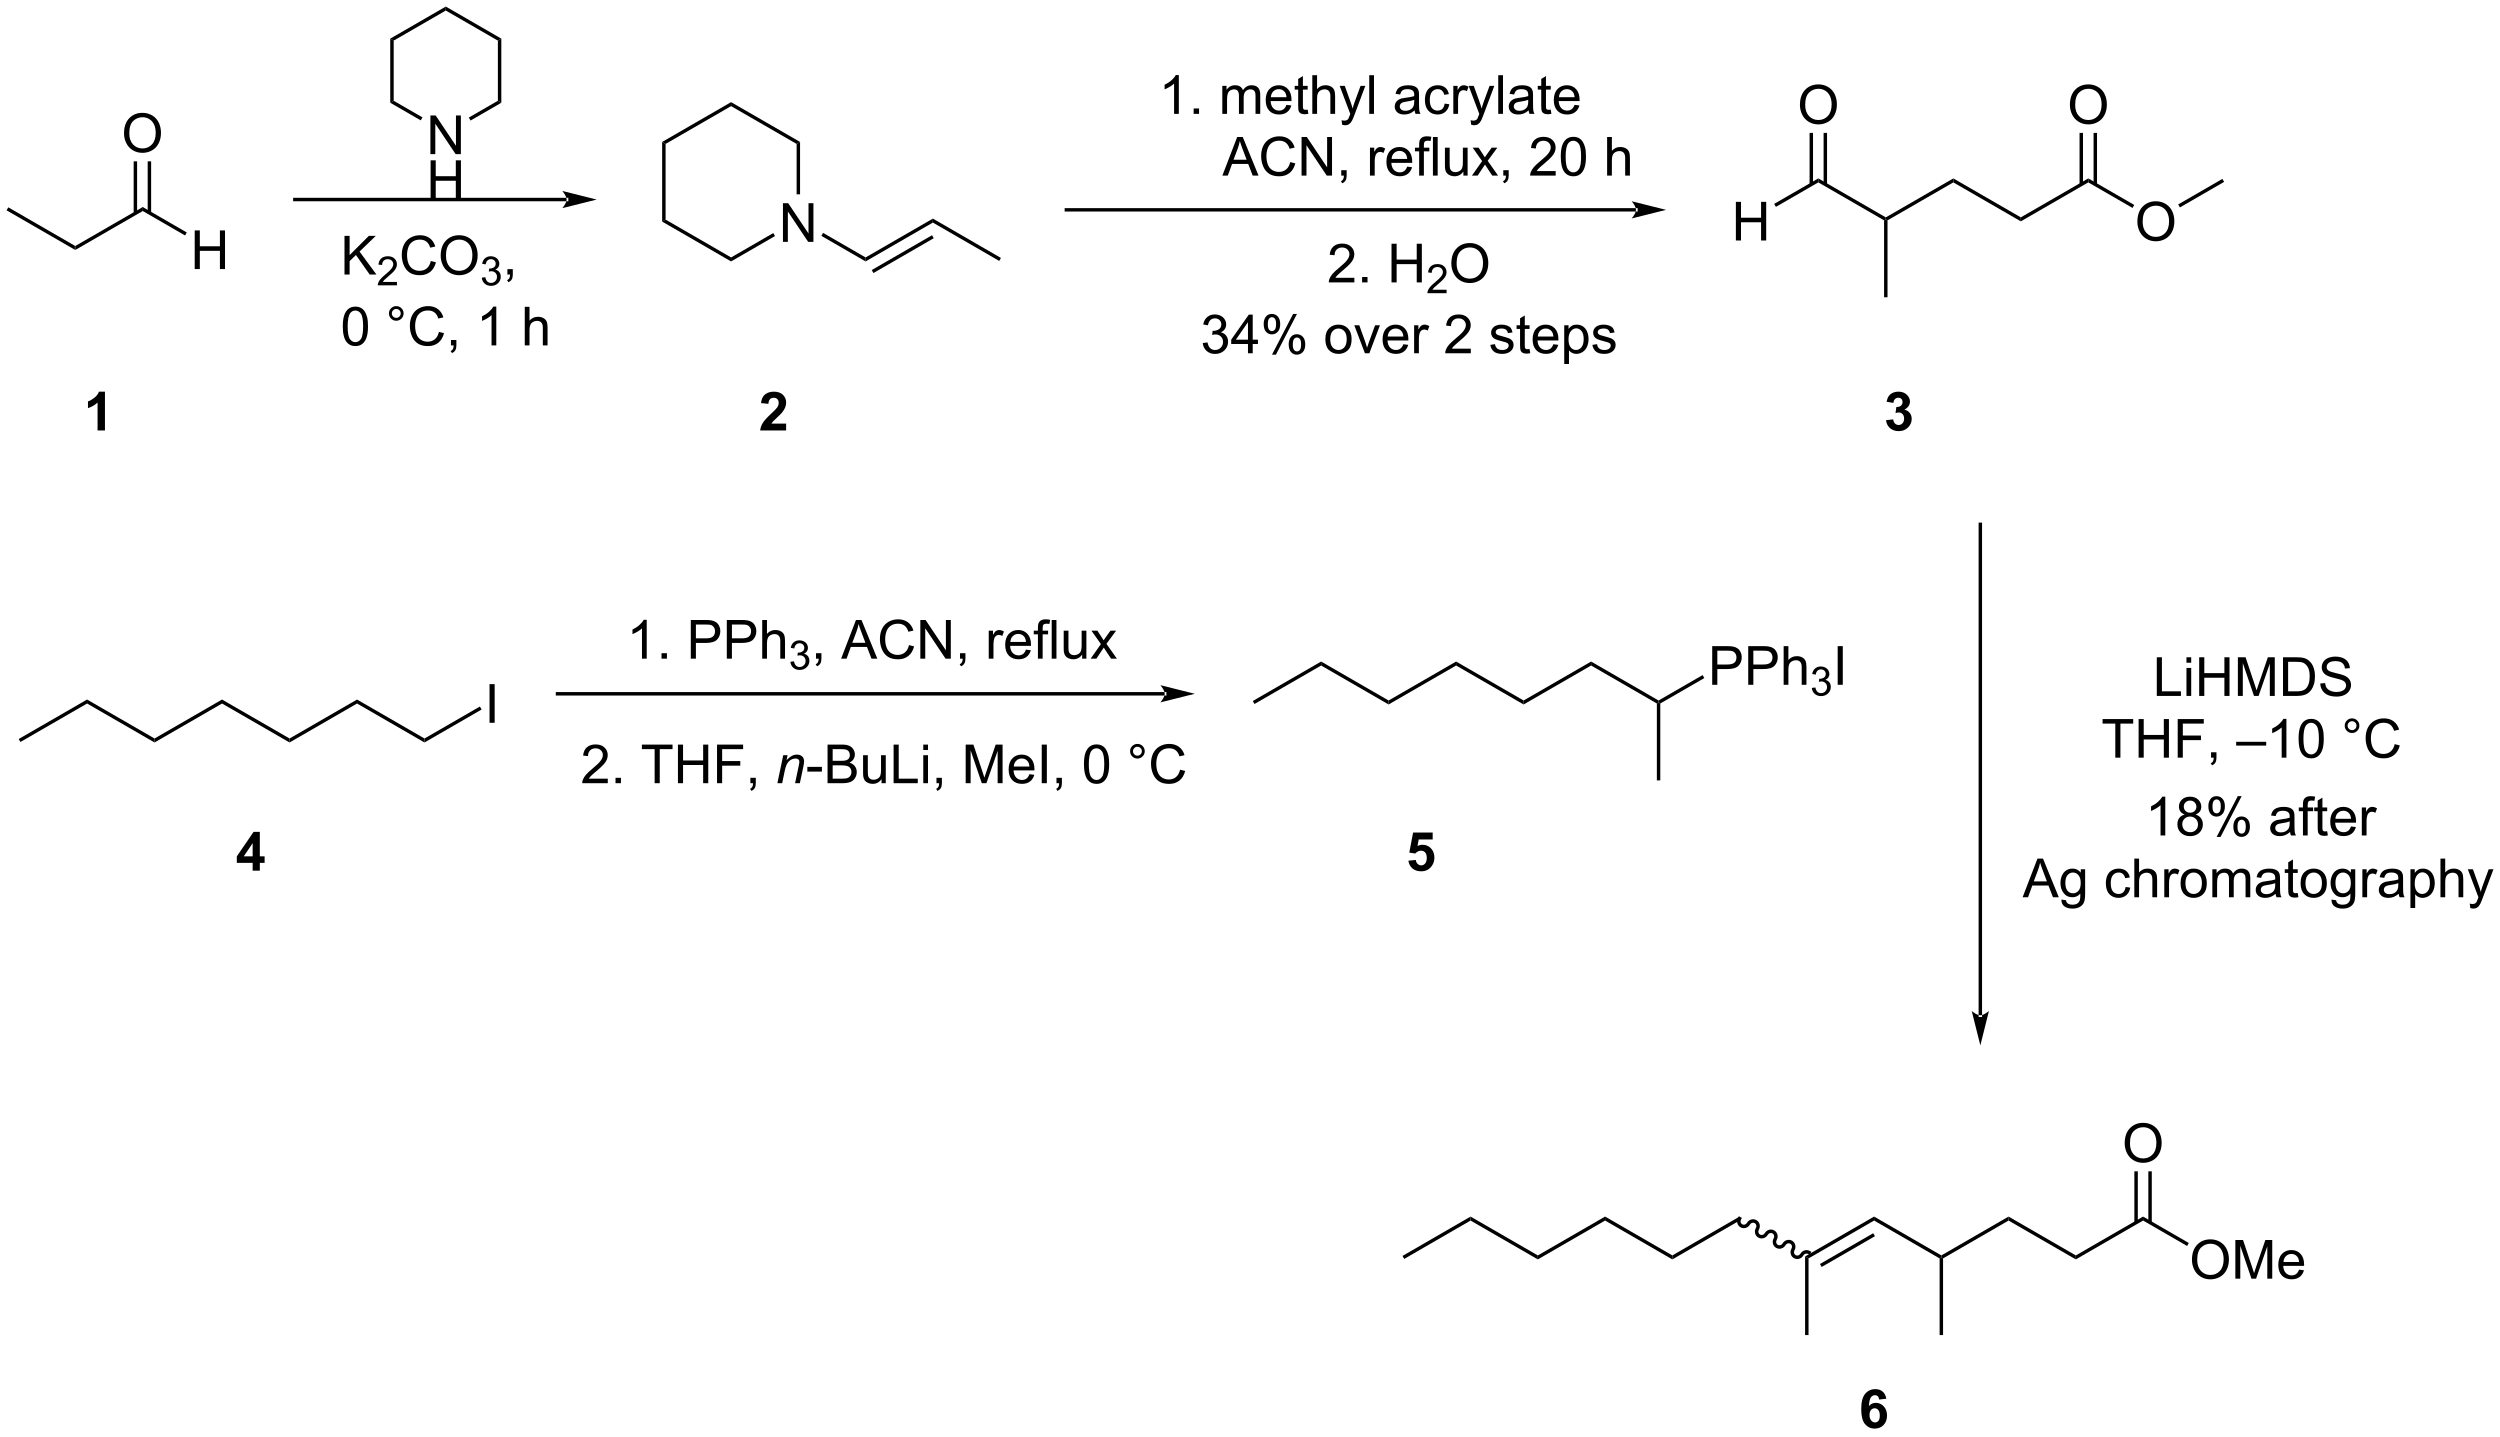 <?xml version="1.0" encoding="UTF-8"?>
<!DOCTYPE svg PUBLIC '-//W3C//DTD SVG 1.0//EN'
          'http://www.w3.org/TR/2001/REC-SVG-20010904/DTD/svg10.dtd'>
<svg stroke-dasharray="none" shape-rendering="auto" xmlns="http://www.w3.org/2000/svg" font-family="'Dialog'" text-rendering="auto" width="1016" fill-opacity="1" color-interpolation="auto" color-rendering="auto" preserveAspectRatio="xMidYMid meet" font-size="12px" viewBox="0 0 1016 584" fill="black" xmlns:xlink="http://www.w3.org/1999/xlink" stroke="black" image-rendering="auto" stroke-miterlimit="10" stroke-linecap="square" stroke-linejoin="miter" font-style="normal" stroke-width="1" height="584" stroke-dashoffset="0" font-weight="normal" stroke-opacity="1"
><!--Generated by the Batik Graphics2D SVG Generator--><defs id="genericDefs"
  /><g
  ><defs id="defs1"
    ><clipPath clipPathUnits="userSpaceOnUse" id="clipPath1"
      ><path d="M0.633 0.633 L381.623 0.633 L381.623 219.345 L0.633 219.345 L0.633 0.633 Z"
      /></clipPath
      ><clipPath clipPathUnits="userSpaceOnUse" id="clipPath2"
      ><path d="M112.541 39.553 L112.541 252.184 L482.938 252.184 L482.938 39.553 Z"
      /></clipPath
    ></defs
    ><g transform="scale(2.667,2.667) translate(-0.633,-0.633) matrix(1.029,0,0,1.029,-115.127,-40.052)"
    ><path d="M123.638 76.561 L123.638 75.972 L133.636 70.199 L133.636 70.788 Z" stroke="none" clip-path="url(#clipPath2)"
    /></g
    ><g transform="matrix(2.743,0,0,2.743,-308.692,-108.492)"
    ><path d="M130.912 59.31 Q130.912 57.883 131.678 57.078 Q132.444 56.271 133.655 56.271 Q134.446 56.271 135.082 56.651 Q135.72 57.029 136.053 57.706 Q136.389 58.383 136.389 59.242 Q136.389 60.115 136.037 60.802 Q135.686 61.49 135.04 61.844 Q134.397 62.198 133.649 62.198 Q132.842 62.198 132.204 61.807 Q131.569 61.414 131.241 60.74 Q130.912 60.062 130.912 59.31 ZM131.694 59.32 Q131.694 60.357 132.249 60.953 Q132.806 61.547 133.647 61.547 Q134.501 61.547 135.053 60.945 Q135.608 60.344 135.608 59.24 Q135.608 58.539 135.371 58.018 Q135.134 57.497 134.678 57.211 Q134.225 56.922 133.657 56.922 Q132.853 56.922 132.272 57.477 Q131.694 58.029 131.694 59.32 Z" stroke="none" clip-path="url(#clipPath2)"
    /></g
    ><g transform="matrix(2.743,0,0,2.743,-308.692,-108.492)"
    ><path d="M134.93 71.094 L134.93 63.455 L134.42 63.455 L134.42 71.094 ZM132.852 71.094 L132.852 63.455 L132.342 63.455 L132.342 71.094 Z" stroke="none" clip-path="url(#clipPath2)"
    /></g
    ><g transform="matrix(2.743,0,0,2.743,-308.692,-108.492)"
    ><path d="M260.835 77.77 L260.58 78.211 L250.75 72.529 L250.75 71.939 Z" stroke="none" clip-path="url(#clipPath2)"
    /></g
    ><g transform="matrix(2.743,0,0,2.743,-308.692,-108.492)"
    ><path d="M196.484 69.373 L196.484 69.373 L156.222 69.373 L155.967 69.373 L155.967 68.863 L156.222 68.863 L196.484 68.863 L196.739 68.863 L196.739 69.373 ZM200.948 69.118 L195.846 67.842 C195.846 67.842 196.484 68.56 196.484 69.118 C196.484 69.676 195.846 70.393 195.846 70.393 Z" stroke="none" clip-path="url(#clipPath2)"
    /></g
    ><g transform="matrix(2.743,0,0,2.743,-308.692,-108.492)"
    ><path d="M381.938 66.574 L381.938 65.985 L391.936 71.758 L391.936 72.052 L391.681 72.2 Z" stroke="none" clip-path="url(#clipPath2)"
    /></g
    ><g transform="matrix(2.743,0,0,2.743,-308.692,-108.492)"
    ><path d="M392.191 72.2 L391.936 72.052 L391.936 71.758 L401.941 65.985 L401.941 66.574 Z" stroke="none" clip-path="url(#clipPath2)"
    /></g
    ><g transform="matrix(2.743,0,0,2.743,-308.692,-108.492)"
    ><path d="M354.919 70.898 L354.919 70.898 L270.53 70.898 L270.275 70.898 L270.275 70.388 L270.53 70.388 L354.919 70.388 L355.174 70.388 L355.174 70.898 ZM359.383 70.643 L354.281 69.368 C354.281 69.368 354.919 70.085 354.919 70.643 C354.919 71.201 354.281 71.919 354.281 71.919 Z" stroke="none" clip-path="url(#clipPath2)"
    /></g
    ><g transform="matrix(2.743,0,0,2.743,-308.692,-108.492)"
    ><path d="M401.941 66.574 L401.941 65.985 L411.939 71.758 L411.939 72.347 Z" stroke="none" clip-path="url(#clipPath2)"
    /></g
    ><g transform="matrix(2.743,0,0,2.743,-308.692,-108.492)"
    ><path d="M411.939 72.347 L411.939 71.758 L421.937 65.985 L421.937 66.574 Z" stroke="none" clip-path="url(#clipPath2)"
    /></g
    ><g transform="matrix(2.743,0,0,2.743,-308.692,-108.492)"
    ><path d="M419.213 55.096 Q419.213 53.669 419.979 52.864 Q420.745 52.057 421.955 52.057 Q422.747 52.057 423.383 52.437 Q424.021 52.815 424.354 53.492 Q424.69 54.169 424.69 55.028 Q424.69 55.901 424.338 56.588 Q423.987 57.276 423.341 57.63 Q422.698 57.984 421.95 57.984 Q421.143 57.984 420.505 57.593 Q419.87 57.2 419.541 56.526 Q419.213 55.848 419.213 55.096 ZM419.995 55.106 Q419.995 56.143 420.549 56.739 Q421.106 57.333 421.948 57.333 Q422.802 57.333 423.354 56.731 Q423.909 56.13 423.909 55.026 Q423.909 54.325 423.672 53.804 Q423.435 53.283 422.979 52.997 Q422.526 52.708 421.958 52.708 Q421.153 52.708 420.573 53.263 Q419.995 53.815 419.995 55.106 Z" stroke="none" clip-path="url(#clipPath2)"
    /></g
    ><g transform="matrix(2.743,0,0,2.743,-308.692,-108.492)"
    ><path d="M423.231 66.88 L423.231 59.241 L422.721 59.241 L422.721 66.88 ZM421.153 66.88 L421.153 59.241 L420.642 59.241 L420.642 66.88 Z" stroke="none" clip-path="url(#clipPath2)"
    /></g
    ><g transform="matrix(2.743,0,0,2.743,-308.692,-108.492)"
    ><path d="M145.433 143.784 L145.432 143.195 L155.438 148.968 L155.438 149.557 Z" stroke="none" clip-path="url(#clipPath2)"
    /></g
    ><g transform="matrix(2.743,0,0,2.743,-308.692,-108.492)"
    ><path d="M155.438 149.557 L155.438 148.968 L165.436 143.195 L165.436 143.784 Z" stroke="none" clip-path="url(#clipPath2)"
    /></g
    ><g transform="matrix(2.743,0,0,2.743,-308.692,-108.492)"
    ><path d="M165.436 143.784 L165.436 143.195 L175.433 148.968 L175.433 149.557 Z" stroke="none" clip-path="url(#clipPath2)"
    /></g
    ><g transform="matrix(2.743,0,0,2.743,-308.692,-108.492)"
    ><path d="M185.067 146.64 L185.067 140.913 L185.825 140.913 L185.825 146.64 L185.067 146.64 Z" stroke="none" clip-path="url(#clipPath2)"
    /></g
    ><g transform="matrix(2.743,0,0,2.743,-308.692,-108.492)"
    ><path d="M175.433 149.557 L175.433 148.968 L183.638 144.23 L183.893 144.672 Z" stroke="none" clip-path="url(#clipPath2)"
    /></g
    ><g transform="matrix(2.743,0,0,2.743,-308.692,-108.492)"
    ><path d="M145.432 143.195 L145.433 143.784 L135.435 149.557 L135.435 148.968 Z" stroke="none" clip-path="url(#clipPath2)"
    /></g
    ><g transform="matrix(2.743,0,0,2.743,-308.692,-108.492)"
    ><path d="M135.435 148.968 L135.435 149.557 L125.437 143.784 L125.437 143.195 Z" stroke="none" clip-path="url(#clipPath2)"
    /></g
    ><g transform="matrix(2.743,0,0,2.743,-308.692,-108.492)"
    ><path d="M125.437 143.195 L125.437 143.784 L115.567 149.483 L115.312 149.041 Z" stroke="none" clip-path="url(#clipPath2)"
    /></g
    ><g transform="matrix(2.743,0,0,2.743,-308.692,-108.492)"
    ><path d="M340.38 226.144 L340.38 225.555 L350.346 219.799 L350.346 220.388 Z" stroke="none" clip-path="url(#clipPath2)"
    /></g
    ><g transform="matrix(2.743,0,0,2.743,-308.692,-108.492)"
    ><path d="M350.346 220.388 L350.346 219.799 L360.311 225.555 L360.311 226.144 Z" stroke="none" clip-path="url(#clipPath2)"
    /></g
    ><g transform="matrix(2.743,0,0,2.743,-308.692,-108.492)"
    ><path d="M360.311 226.144 L360.311 225.555 L370.141 219.873 L370.396 220.314 Z" stroke="none" clip-path="url(#clipPath2)"
    /></g
    ><g transform="matrix(2.743,0,0,2.743,-308.692,-108.492)"
    ><path d="M370.49 220.221 L370.49 220.221 C370.336 220.487 370.425 220.806 370.659 220.941 L370.531 221.162 L370.659 220.941 C370.893 221.076 371.214 220.994 371.367 220.728 L371.588 220.856 L371.367 220.728 C371.652 220.235 372.278 220.043 372.772 220.328 L372.645 220.549 L372.772 220.328 C373.267 220.614 373.413 221.252 373.129 221.745 L372.908 221.618 L373.129 221.745 C372.975 222.012 373.064 222.33 373.298 222.465 L373.171 222.686 L373.298 222.465 C373.532 222.6 373.853 222.519 374.006 222.252 L374.227 222.38 L374.006 222.252 C374.291 221.759 374.917 221.567 375.412 221.853 L375.284 222.074 L375.412 221.853 C375.906 222.139 376.053 222.777 375.768 223.27 L375.547 223.142 L375.768 223.27 C375.614 223.536 375.703 223.855 375.937 223.99 L375.81 224.211 L375.937 223.99 C376.171 224.125 376.492 224.043 376.646 223.777 L376.866 223.905 L376.646 223.777 C376.93 223.284 377.556 223.092 378.051 223.377 L377.923 223.598 L378.051 223.377 C378.546 223.663 378.692 224.301 378.407 224.794 L378.186 224.667 L378.407 224.794 C378.253 225.06 378.342 225.379 378.576 225.514 L378.449 225.735 L378.576 225.514 C378.81 225.649 379.131 225.567 379.285 225.301 L379.505 225.429 L379.285 225.301 C379.569 224.808 380.195 224.616 380.69 224.902 L380.911 225.03 L380.656 225.471 L380.435 225.344 C380.201 225.208 379.88 225.29 379.726 225.556 L379.726 225.556 C379.442 226.05 378.816 226.242 378.321 225.956 L378.321 225.956 C377.826 225.67 377.68 225.032 377.965 224.539 L377.965 224.539 C378.119 224.273 378.029 223.954 377.796 223.819 L377.796 223.819 C377.562 223.684 377.241 223.766 377.087 224.032 L377.087 224.032 C376.803 224.525 376.177 224.717 375.682 224.431 L375.682 224.431 C375.187 224.146 375.041 223.508 375.326 223.015 L375.326 223.015 C375.48 222.749 375.39 222.43 375.156 222.295 L375.156 222.295 C374.923 222.16 374.602 222.242 374.448 222.508 L374.448 222.508 C374.163 223.001 373.538 223.193 373.043 222.907 L373.043 222.907 C372.548 222.621 372.402 221.983 372.687 221.49 L372.687 221.49 C372.841 221.224 372.751 220.905 372.517 220.77 L372.517 220.77 C372.283 220.635 371.963 220.717 371.809 220.983 L371.809 220.983 C371.524 221.476 370.899 221.668 370.404 221.383 L370.404 221.383 C369.909 221.097 369.763 220.459 370.048 219.966 L370.175 219.745 L370.617 220 Z" stroke="none" clip-path="url(#clipPath2)"
    /></g
    ><g transform="matrix(2.743,0,0,2.743,-308.692,-108.492)"
    ><path d="M380.489 225.997 L379.979 225.703 L390.2 219.799 L390.2 220.388 ZM382.433 227.266 L390.327 222.707 L390.072 222.265 L382.178 226.825 Z" stroke="none" clip-path="url(#clipPath2)"
    /></g
    ><g transform="matrix(2.743,0,0,2.743,-308.692,-108.492)"
    ><path d="M390.2 220.388 L390.2 219.799 L400.165 225.555 L400.165 225.85 L399.91 225.997 Z" stroke="none" clip-path="url(#clipPath2)"
    /></g
    ><g transform="matrix(2.743,0,0,2.743,-308.692,-108.492)"
    ><path d="M399.91 225.997 L400.165 225.85 L400.42 225.997 L400.42 237.355 L399.91 237.355 Z" stroke="none" clip-path="url(#clipPath2)"
    /></g
    ><g transform="matrix(2.743,0,0,2.743,-308.692,-108.492)"
    ><path d="M400.42 225.997 L400.165 225.85 L400.165 225.555 L410.123 219.799 L410.123 220.388 Z" stroke="none" clip-path="url(#clipPath2)"
    /></g
    ><g transform="matrix(2.743,0,0,2.743,-308.692,-108.492)"
    ><path d="M410.123 220.388 L410.123 219.799 L420.088 225.555 L420.088 226.144 Z" stroke="none" clip-path="url(#clipPath2)"
    /></g
    ><g transform="matrix(2.743,0,0,2.743,-308.692,-108.492)"
    ><path d="M340.38 225.555 L340.38 226.144 L330.414 220.388 L330.414 219.799 Z" stroke="none" clip-path="url(#clipPath2)"
    /></g
    ><g transform="matrix(2.743,0,0,2.743,-308.692,-108.492)"
    ><path d="M330.414 219.799 L330.414 220.388 L320.584 226.071 L320.329 225.629 Z" stroke="none" clip-path="url(#clipPath2)"
    /></g
    ><g transform="matrix(2.743,0,0,2.743,-308.692,-108.492)"
    ><path d="M379.979 225.703 L380.489 225.997 L380.489 237.355 L379.979 237.355 Z" stroke="none" clip-path="url(#clipPath2)"
    /></g
    ><g transform="matrix(2.743,0,0,2.743,-308.692,-108.492)"
    ><path d="M392.015 246.787 L390.952 246.904 Q390.913 246.576 390.749 246.42 Q390.585 246.263 390.322 246.263 Q389.976 246.263 389.734 246.576 Q389.494 246.888 389.432 247.878 Q389.843 247.394 390.452 247.394 Q391.14 247.394 391.629 247.917 Q392.119 248.441 392.119 249.269 Q392.119 250.146 391.603 250.68 Q391.088 251.212 390.28 251.212 Q389.413 251.212 388.853 250.537 Q388.296 249.863 388.296 248.326 Q388.296 246.753 388.877 246.058 Q389.46 245.363 390.39 245.363 Q391.041 245.363 391.468 245.727 Q391.898 246.092 392.015 246.787 ZM389.525 249.183 Q389.525 249.717 389.77 250.008 Q390.017 250.3 390.335 250.3 Q390.64 250.3 390.843 250.063 Q391.046 249.823 391.046 249.279 Q391.046 248.722 390.827 248.462 Q390.609 248.201 390.28 248.201 Q389.963 248.201 389.744 248.451 Q389.525 248.698 389.525 249.183 Z" stroke="none" clip-path="url(#clipPath2)"
    /></g
    ><g transform="matrix(2.743,0,0,2.743,-308.692,-108.492)"
    ><path d="M420.088 226.144 L420.088 225.555 L430.054 219.799 L430.054 220.388 Z" stroke="none" clip-path="url(#clipPath2)"
    /></g
    ><g transform="matrix(2.743,0,0,2.743,-308.692,-108.492)"
    ><path d="M437.296 226.211 Q437.296 224.784 438.062 223.979 Q438.827 223.172 440.038 223.172 Q440.83 223.172 441.466 223.552 Q442.103 223.929 442.437 224.607 Q442.773 225.284 442.773 226.143 Q442.773 227.015 442.421 227.703 Q442.07 228.39 441.424 228.745 Q440.781 229.099 440.033 229.099 Q439.226 229.099 438.588 228.708 Q437.952 228.315 437.624 227.64 Q437.296 226.963 437.296 226.211 ZM438.077 226.221 Q438.077 227.258 438.632 227.854 Q439.19 228.448 440.031 228.448 Q440.885 228.448 441.437 227.846 Q441.991 227.245 441.991 226.14 Q441.991 225.44 441.755 224.919 Q441.518 224.398 441.062 224.112 Q440.609 223.823 440.041 223.823 Q439.236 223.823 438.656 224.377 Q438.077 224.929 438.077 226.221 ZM443.725 229 L443.725 223.273 L444.865 223.273 L446.222 227.328 Q446.409 227.893 446.495 228.174 Q446.592 227.862 446.8 227.258 L448.17 223.273 L449.191 223.273 L449.191 229 L448.459 229 L448.459 224.206 L446.795 229 L446.113 229 L444.456 224.125 L444.456 229 L443.725 229 ZM453.162 227.664 L453.889 227.752 Q453.717 228.39 453.251 228.742 Q452.787 229.094 452.066 229.094 Q451.154 229.094 450.62 228.534 Q450.089 227.971 450.089 226.961 Q450.089 225.914 450.628 225.336 Q451.167 224.758 452.027 224.758 Q452.857 224.758 453.384 225.325 Q453.912 225.89 453.912 226.917 Q453.912 226.979 453.909 227.104 L450.816 227.104 Q450.855 227.789 451.201 228.153 Q451.55 228.515 452.068 228.515 Q452.456 228.515 452.73 228.312 Q453.003 228.109 453.162 227.664 ZM450.855 226.526 L453.17 226.526 Q453.123 226.002 452.904 225.742 Q452.568 225.336 452.034 225.336 Q451.55 225.336 451.219 225.661 Q450.889 225.984 450.855 226.526 Z" stroke="none" clip-path="url(#clipPath2)"
    /></g
    ><g transform="matrix(2.743,0,0,2.743,-308.692,-108.492)"
    ><path d="M430.054 220.388 L430.054 219.799 L436.83 223.713 L436.575 224.155 Z" stroke="none" clip-path="url(#clipPath2)"
    /></g
    ><g transform="matrix(2.743,0,0,2.743,-308.692,-108.492)"
    ><path d="M427.331 208.949 Q427.331 207.522 428.096 206.718 Q428.862 205.91 430.073 205.91 Q430.865 205.91 431.5 206.291 Q432.138 206.668 432.471 207.345 Q432.807 208.022 432.807 208.882 Q432.807 209.754 432.456 210.441 Q432.104 211.129 431.458 211.483 Q430.815 211.837 430.068 211.837 Q429.26 211.837 428.622 211.447 Q427.987 211.054 427.659 210.379 Q427.331 209.702 427.331 208.949 ZM428.112 208.96 Q428.112 209.996 428.667 210.593 Q429.224 211.186 430.065 211.186 Q430.919 211.186 431.471 210.585 Q432.026 209.983 432.026 208.879 Q432.026 208.179 431.789 207.658 Q431.552 207.137 431.096 206.85 Q430.643 206.561 430.075 206.561 Q429.271 206.561 428.69 207.116 Q428.112 207.668 428.112 208.96 Z" stroke="none" clip-path="url(#clipPath2)"
    /></g
    ><g transform="matrix(2.743,0,0,2.743,-308.692,-108.492)"
    ><path d="M431.344 220.691 L431.344 213.095 L430.834 213.095 L430.834 220.691 ZM429.274 220.691 L429.274 213.095 L428.763 213.095 L428.763 220.691 Z" stroke="none" clip-path="url(#clipPath2)"
    /></g
    ><g transform="matrix(2.743,0,0,2.743,-308.692,-108.492)"
    ><path d="M123.638 75.972 L123.638 76.561 L113.513 70.715 L113.768 70.273 Z" stroke="none" clip-path="url(#clipPath2)"
    /></g
    ><g transform="matrix(2.743,0,0,2.743,-308.692,-108.492)"
    ><path d="M250.75 71.939 L250.75 72.529 L240.785 78.285 L240.785 77.696 ZM250.622 74.406 L241.693 79.564 L241.948 80.005 L250.877 74.848 Z" stroke="none" clip-path="url(#clipPath2)"
    /></g
    ><g transform="matrix(2.743,0,0,2.743,-308.692,-108.492)"
    ><path d="M228.54 75.384 L228.54 69.657 L229.318 69.657 L232.326 74.152 L232.326 69.657 L233.053 69.657 L233.053 75.384 L232.274 75.384 L229.266 70.884 L229.266 75.384 L228.54 75.384 Z" stroke="none" clip-path="url(#clipPath2)"
    /></g
    ><g transform="matrix(2.743,0,0,2.743,-308.692,-108.492)"
    ><path d="M240.785 77.696 L240.785 78.285 L234.232 74.5 L234.487 74.058 Z" stroke="none" clip-path="url(#clipPath2)"
    /></g
    ><g transform="matrix(2.743,0,0,2.743,-308.692,-108.492)"
    ><path d="M231.074 68.346 L230.564 68.346 L230.564 60.877 L231.074 60.582 Z" stroke="none" clip-path="url(#clipPath2)"
    /></g
    ><g transform="matrix(2.743,0,0,2.743,-308.692,-108.492)"
    ><path d="M231.074 60.582 L230.564 60.877 L220.854 55.275 L220.853 54.686 Z" stroke="none" clip-path="url(#clipPath2)"
    /></g
    ><g transform="matrix(2.743,0,0,2.743,-308.692,-108.492)"
    ><path d="M220.853 54.686 L220.854 55.275 L211.151 60.877 L210.641 60.582 Z" stroke="none" clip-path="url(#clipPath2)"
    /></g
    ><g transform="matrix(2.743,0,0,2.743,-308.692,-108.492)"
    ><path d="M210.641 60.582 L211.151 60.877 L211.151 72.087 L210.641 72.381 Z" stroke="none" clip-path="url(#clipPath2)"
    /></g
    ><g transform="matrix(2.743,0,0,2.743,-308.692,-108.492)"
    ><path d="M210.641 72.381 L211.151 72.087 L220.854 77.696 L220.853 78.285 Z" stroke="none" clip-path="url(#clipPath2)"
    /></g
    ><g transform="matrix(2.743,0,0,2.743,-308.692,-108.492)"
    ><path d="M220.853 78.285 L220.854 77.696 L227.108 74.083 L227.363 74.525 Z" stroke="none" clip-path="url(#clipPath2)"
    /></g
    ><g transform="matrix(2.743,0,0,2.743,-308.692,-108.492)"
    ><path d="M429.211 72.413 Q429.211 70.986 429.977 70.181 Q430.742 69.374 431.953 69.374 Q432.745 69.374 433.38 69.754 Q434.018 70.132 434.352 70.809 Q434.688 71.486 434.688 72.346 Q434.688 73.218 434.336 73.905 Q433.984 74.593 433.339 74.947 Q432.695 75.301 431.948 75.301 Q431.141 75.301 430.503 74.911 Q429.867 74.517 429.539 73.843 Q429.211 73.166 429.211 72.413 ZM429.992 72.424 Q429.992 73.46 430.547 74.056 Q431.104 74.65 431.945 74.65 Q432.8 74.65 433.352 74.049 Q433.906 73.447 433.906 72.343 Q433.906 71.642 433.669 71.122 Q433.432 70.601 432.977 70.314 Q432.523 70.025 431.956 70.025 Q431.151 70.025 430.57 70.58 Q429.992 71.132 429.992 72.424 Z" stroke="none" clip-path="url(#clipPath2)"
    /></g
    ><g transform="matrix(2.743,0,0,2.743,-308.692,-108.492)"
    ><path d="M421.937 66.574 L421.937 65.985 L428.745 69.916 L428.489 70.358 Z" stroke="none" clip-path="url(#clipPath2)"
    /></g
    ><g transform="matrix(2.743,0,0,2.743,-308.692,-108.492)"
    ><path d="M435.511 70.282 L435.256 69.84 L441.804 66.059 L442.059 66.501 Z" stroke="none" clip-path="url(#clipPath2)"
    /></g
    ><g transform="matrix(2.743,0,0,2.743,-308.692,-108.492)"
    ><path d="M379.215 55.096 Q379.215 53.669 379.981 52.864 Q380.746 52.057 381.957 52.057 Q382.749 52.057 383.384 52.437 Q384.022 52.815 384.356 53.492 Q384.691 54.169 384.691 55.028 Q384.691 55.901 384.34 56.588 Q383.988 57.276 383.342 57.63 Q382.699 57.984 381.952 57.984 Q381.144 57.984 380.507 57.593 Q379.871 57.2 379.543 56.526 Q379.215 55.848 379.215 55.096 ZM379.996 55.106 Q379.996 56.143 380.551 56.739 Q381.108 57.333 381.949 57.333 Q382.803 57.333 383.356 56.731 Q383.91 56.13 383.91 55.026 Q383.91 54.325 383.673 53.804 Q383.436 53.283 382.981 52.997 Q382.527 52.708 381.96 52.708 Q381.155 52.708 380.574 53.263 Q379.996 53.815 379.996 55.106 Z" stroke="none" clip-path="url(#clipPath2)"
    /></g
    ><g transform="matrix(2.743,0,0,2.743,-308.692,-108.492)"
    ><path d="M383.232 66.88 L383.232 59.241 L382.722 59.241 L382.722 66.88 ZM381.154 66.88 L381.154 59.241 L380.644 59.241 L380.644 66.88 Z" stroke="none" clip-path="url(#clipPath2)"
    /></g
    ><g transform="matrix(2.743,0,0,2.743,-308.692,-108.492)"
    ><path d="M391.681 72.2 L391.936 72.052 L392.191 72.2 L392.191 83.597 L391.681 83.597 Z" stroke="none" clip-path="url(#clipPath2)"
    /></g
    ><g transform="matrix(2.743,0,0,2.743,-308.692,-108.492)"
    ><path d="M328.27 138.154 L328.27 137.565 L338.276 143.338 L338.276 143.927 Z" stroke="none" clip-path="url(#clipPath2)"
    /></g
    ><g transform="matrix(2.743,0,0,2.743,-308.692,-108.492)"
    ><path d="M338.276 143.927 L338.276 143.338 L348.274 137.565 L348.274 138.154 Z" stroke="none" clip-path="url(#clipPath2)"
    /></g
    ><g transform="matrix(2.743,0,0,2.743,-308.692,-108.492)"
    ><path d="M348.274 138.154 L348.274 137.565 L358.271 143.338 L358.271 143.632 L358.016 143.779 Z" stroke="none" clip-path="url(#clipPath2)"
    /></g
    ><g transform="matrix(2.743,0,0,2.743,-308.692,-108.492)"
    ><path d="M366.218 141.01 L366.218 135.283 L368.38 135.283 Q368.95 135.283 369.25 135.338 Q369.671 135.408 369.955 135.606 Q370.242 135.801 370.416 136.158 Q370.591 136.512 370.591 136.939 Q370.591 137.668 370.125 138.176 Q369.661 138.681 368.445 138.681 L366.976 138.681 L366.976 141.01 L366.218 141.01 ZM366.976 138.004 L368.458 138.004 Q369.192 138.004 369.5 137.731 Q369.809 137.458 369.809 136.963 Q369.809 136.603 369.627 136.348 Q369.445 136.09 369.148 136.01 Q368.958 135.958 368.442 135.958 L366.976 135.958 L366.976 138.004 ZM371.554 141.01 L371.554 135.283 L373.716 135.283 Q374.286 135.283 374.585 135.338 Q375.007 135.408 375.291 135.606 Q375.578 135.801 375.752 136.158 Q375.926 136.512 375.926 136.939 Q375.926 137.668 375.46 138.176 Q374.997 138.681 373.781 138.681 L372.312 138.681 L372.312 141.01 L371.554 141.01 ZM372.312 138.004 L373.794 138.004 Q374.528 138.004 374.835 137.731 Q375.145 137.458 375.145 136.963 Q375.145 136.603 374.963 136.348 Q374.781 136.09 374.484 136.01 Q374.294 135.958 373.778 135.958 L372.312 135.958 L372.312 138.004 ZM376.801 141.01 L376.801 135.283 L377.505 135.283 L377.505 137.338 Q377.997 136.767 378.747 136.767 Q379.208 136.767 379.546 136.95 Q379.887 137.129 380.033 137.45 Q380.179 137.77 380.179 138.379 L380.179 141.01 L379.476 141.01 L379.476 138.379 Q379.476 137.853 379.247 137.614 Q379.02 137.372 378.601 137.372 Q378.288 137.372 378.012 137.536 Q377.739 137.697 377.622 137.976 Q377.505 138.252 377.505 138.739 L377.505 141.01 L376.801 141.01 Z" stroke="none" clip-path="url(#clipPath2)"
    /></g
    ><g transform="matrix(2.743,0,0,2.743,-308.692,-108.492)"
    ><path d="M380.974 141.475 L381.501 141.405 Q381.593 141.854 381.81 142.051 Q382.029 142.248 382.343 142.248 Q382.714 142.248 382.97 141.99 Q383.228 141.733 383.228 141.352 Q383.228 140.988 382.99 140.754 Q382.753 140.518 382.386 140.518 Q382.238 140.518 382.015 140.576 L382.074 140.113 Q382.126 140.119 382.158 140.119 Q382.495 140.119 382.765 139.944 Q383.035 139.768 383.035 139.401 Q383.035 139.112 382.837 138.922 Q382.642 138.731 382.332 138.731 Q382.023 138.731 381.818 138.924 Q381.613 139.117 381.554 139.504 L381.027 139.41 Q381.125 138.879 381.466 138.588 Q381.81 138.297 382.32 138.297 Q382.671 138.297 382.966 138.447 Q383.263 138.598 383.419 138.86 Q383.576 139.119 383.576 139.412 Q383.576 139.692 383.425 139.92 Q383.277 140.149 382.984 140.283 Q383.365 140.371 383.576 140.649 Q383.787 140.924 383.787 141.34 Q383.787 141.903 383.376 142.295 Q382.966 142.686 382.339 142.686 Q381.775 142.686 381.4 142.35 Q381.027 142.012 380.974 141.475 Z" stroke="none" clip-path="url(#clipPath2)"
    /></g
    ><g transform="matrix(2.743,0,0,2.743,-308.692,-108.492)"
    ><path d="M384.806 141.01 L384.806 135.283 L385.564 135.283 L385.564 141.01 L384.806 141.01 Z" stroke="none" clip-path="url(#clipPath2)"
    /></g
    ><g transform="matrix(2.743,0,0,2.743,-308.692,-108.492)"
    ><path d="M358.526 143.779 L358.271 143.632 L358.271 143.338 L364.795 139.571 L365.05 140.013 Z" stroke="none" clip-path="url(#clipPath2)"
    /></g
    ><g transform="matrix(2.743,0,0,2.743,-308.692,-108.492)"
    ><path d="M328.27 137.565 L328.27 138.154 L318.273 143.927 L318.273 143.338 Z" stroke="none" clip-path="url(#clipPath2)"
    /></g
    ><g transform="matrix(2.743,0,0,2.743,-308.692,-108.492)"
    ><path d="M318.273 143.338 L318.273 143.927 L308.275 138.154 L308.275 137.565 Z" stroke="none" clip-path="url(#clipPath2)"
    /></g
    ><g transform="matrix(2.743,0,0,2.743,-308.692,-108.492)"
    ><path d="M308.275 137.565 L308.275 138.154 L298.405 143.853 L298.15 143.411 Z" stroke="none" clip-path="url(#clipPath2)"
    /></g
    ><g transform="matrix(2.743,0,0,2.743,-308.692,-108.492)"
    ><path d="M358.016 143.779 L358.271 143.632 L358.526 143.779 L358.526 155.177 L358.016 155.177 Z" stroke="none" clip-path="url(#clipPath2)"
    /></g
    ><g transform="matrix(2.743,0,0,2.743,-308.692,-108.492)"
    ><path d="M163.579 80.23 L163.579 74.503 L164.337 74.503 L164.337 77.342 L167.181 74.503 L168.209 74.503 L165.806 76.823 L168.313 80.23 L167.313 80.23 L165.274 77.331 L164.337 78.245 L164.337 80.23 L163.579 80.23 Z" stroke="none" clip-path="url(#clipPath2)"
    /></g
    ><g transform="matrix(2.743,0,0,2.743,-308.692,-108.492)"
    ><path d="M171.351 81.322 L171.351 81.83 L168.511 81.83 Q168.505 81.638 168.573 81.463 Q168.681 81.173 168.919 80.892 Q169.159 80.611 169.61 80.242 Q170.31 79.668 170.556 79.332 Q170.802 78.996 170.802 78.697 Q170.802 78.384 170.577 78.169 Q170.354 77.953 169.993 77.953 Q169.612 77.953 169.384 78.181 Q169.155 78.41 169.153 78.814 L168.61 78.759 Q168.667 78.152 169.03 77.836 Q169.393 77.517 170.005 77.517 Q170.624 77.517 170.983 77.861 Q171.345 78.203 171.345 78.709 Q171.345 78.966 171.239 79.216 Q171.134 79.465 170.888 79.74 Q170.643 80.015 170.075 80.496 Q169.601 80.894 169.466 81.037 Q169.331 81.179 169.243 81.322 L171.351 81.322 Z" stroke="none" clip-path="url(#clipPath2)"
    /></g
    ><g transform="matrix(2.743,0,0,2.743,-308.692,-108.492)"
    ><path d="M176.369 78.222 L177.127 78.412 Q176.89 79.347 176.27 79.839 Q175.65 80.329 174.757 80.329 Q173.83 80.329 173.249 79.951 Q172.671 79.573 172.366 78.86 Q172.064 78.144 172.064 77.323 Q172.064 76.428 172.405 75.763 Q172.749 75.097 173.379 74.751 Q174.01 74.404 174.768 74.404 Q175.627 74.404 176.213 74.842 Q176.799 75.279 177.03 76.073 L176.283 76.248 Q176.085 75.623 175.705 75.339 Q175.327 75.053 174.752 75.053 Q174.093 75.053 173.648 75.37 Q173.205 75.685 173.025 76.219 Q172.846 76.753 172.846 77.318 Q172.846 78.05 173.059 78.594 Q173.273 79.138 173.721 79.409 Q174.171 79.678 174.695 79.678 Q175.33 79.678 175.77 79.31 Q176.213 78.943 176.369 78.222 ZM177.831 77.441 Q177.831 76.013 178.597 75.209 Q179.363 74.402 180.573 74.402 Q181.365 74.402 182 74.782 Q182.638 75.159 182.972 75.837 Q183.308 76.513 183.308 77.373 Q183.308 78.245 182.956 78.933 Q182.605 79.62 181.959 79.975 Q181.316 80.329 180.568 80.329 Q179.761 80.329 179.123 79.938 Q178.488 79.545 178.159 78.87 Q177.831 78.193 177.831 77.441 ZM178.613 77.451 Q178.613 78.487 179.167 79.084 Q179.725 79.678 180.566 79.678 Q181.42 79.678 181.972 79.076 Q182.527 78.475 182.527 77.37 Q182.527 76.67 182.29 76.149 Q182.053 75.628 181.597 75.342 Q181.144 75.053 180.576 75.053 Q179.771 75.053 179.191 75.607 Q178.613 76.159 178.613 77.451 Z" stroke="none" clip-path="url(#clipPath2)"
    /></g
    ><g transform="matrix(2.743,0,0,2.743,-308.692,-108.492)"
    ><path d="M183.918 80.695 L184.445 80.625 Q184.537 81.074 184.754 81.271 Q184.972 81.468 185.287 81.468 Q185.658 81.468 185.914 81.211 Q186.172 80.953 186.172 80.572 Q186.172 80.209 185.934 79.974 Q185.697 79.738 185.33 79.738 Q185.181 79.738 184.959 79.796 L185.018 79.334 Q185.07 79.34 185.101 79.34 Q185.439 79.34 185.709 79.164 Q185.978 78.988 185.978 78.621 Q185.978 78.332 185.781 78.142 Q185.586 77.951 185.275 77.951 Q184.967 77.951 184.762 78.144 Q184.556 78.338 184.498 78.724 L183.971 78.63 Q184.068 78.099 184.41 77.808 Q184.754 77.517 185.263 77.517 Q185.615 77.517 185.91 77.668 Q186.207 77.818 186.363 78.08 Q186.519 78.34 186.519 78.632 Q186.519 78.912 186.369 79.14 Q186.221 79.369 185.928 79.504 Q186.309 79.591 186.519 79.869 Q186.73 80.144 186.73 80.56 Q186.73 81.123 186.32 81.515 Q185.91 81.906 185.283 81.906 Q184.719 81.906 184.344 81.57 Q183.971 81.232 183.918 80.695 Z" stroke="none" clip-path="url(#clipPath2)"
    /></g
    ><g transform="matrix(2.743,0,0,2.743,-308.692,-108.492)"
    ><path d="M187.714 80.23 L187.714 79.428 L188.516 79.428 L188.516 80.23 Q188.516 80.672 188.36 80.943 Q188.203 81.214 187.862 81.362 L187.667 81.063 Q187.891 80.964 187.995 80.774 Q188.102 80.587 188.112 80.23 L187.714 80.23 Z" stroke="none" clip-path="url(#clipPath2)"
    /></g
    ><g transform="matrix(2.743,0,0,2.743,-308.692,-108.492)"
    ><path d="M163.326 87.904 Q163.326 86.888 163.535 86.271 Q163.743 85.652 164.155 85.316 Q164.569 84.98 165.194 84.98 Q165.655 84.98 166.001 85.165 Q166.35 85.35 166.576 85.701 Q166.803 86.05 166.931 86.553 Q167.061 87.053 167.061 87.904 Q167.061 88.912 166.852 89.532 Q166.647 90.152 166.233 90.49 Q165.821 90.829 165.194 90.829 Q164.365 90.829 163.892 90.232 Q163.326 89.519 163.326 87.904 ZM164.048 87.904 Q164.048 89.316 164.379 89.782 Q164.709 90.248 165.194 90.248 Q165.678 90.248 166.006 89.779 Q166.337 89.31 166.337 87.904 Q166.337 86.49 166.006 86.027 Q165.678 85.56 165.186 85.56 Q164.701 85.56 164.412 85.972 Q164.048 86.495 164.048 87.904 ZM170.165 85.987 Q170.165 85.537 170.483 85.222 Q170.803 84.904 171.248 84.904 Q171.701 84.904 172.017 85.222 Q172.334 85.537 172.334 85.987 Q172.334 86.435 172.014 86.756 Q171.696 87.073 171.248 87.073 Q170.803 87.073 170.483 86.758 Q170.165 86.441 170.165 85.987 ZM170.592 85.987 Q170.592 86.261 170.785 86.454 Q170.977 86.646 171.251 86.646 Q171.522 86.646 171.714 86.454 Q171.907 86.261 171.907 85.987 Q171.907 85.714 171.714 85.521 Q171.522 85.326 171.251 85.326 Q170.977 85.326 170.785 85.521 Q170.592 85.714 170.592 85.987 ZM177.567 88.722 L178.325 88.912 Q178.088 89.847 177.468 90.339 Q176.849 90.829 175.955 90.829 Q175.028 90.829 174.447 90.451 Q173.869 90.073 173.565 89.36 Q173.263 88.644 173.263 87.823 Q173.263 86.928 173.604 86.263 Q173.947 85.597 174.578 85.251 Q175.208 84.904 175.966 84.904 Q176.825 84.904 177.411 85.342 Q177.997 85.779 178.229 86.573 L177.481 86.748 Q177.284 86.123 176.903 85.839 Q176.526 85.553 175.95 85.553 Q175.291 85.553 174.846 85.87 Q174.403 86.185 174.224 86.719 Q174.044 87.253 174.044 87.818 Q174.044 88.55 174.257 89.094 Q174.471 89.638 174.919 89.909 Q175.369 90.178 175.893 90.178 Q176.528 90.178 176.968 89.81 Q177.411 89.443 177.567 88.722 ZM179.352 90.73 L179.352 89.928 L180.155 89.928 L180.155 90.73 Q180.155 91.172 179.998 91.443 Q179.842 91.714 179.501 91.862 L179.306 91.563 Q179.53 91.464 179.634 91.274 Q179.74 91.087 179.751 90.73 L179.352 90.73 ZM186.069 90.73 L185.365 90.73 L185.365 86.248 Q185.11 86.49 184.699 86.732 Q184.287 86.975 183.959 87.097 L183.959 86.417 Q184.548 86.138 184.988 85.745 Q185.431 85.35 185.615 84.98 L186.069 84.98 L186.069 90.73 ZM190.287 90.73 L190.287 85.003 L190.99 85.003 L190.99 87.058 Q191.483 86.487 192.233 86.487 Q192.694 86.487 193.032 86.67 Q193.373 86.85 193.519 87.17 Q193.665 87.49 193.665 88.1 L193.665 90.73 L192.962 90.73 L192.962 88.1 Q192.962 87.573 192.733 87.334 Q192.506 87.092 192.087 87.092 Q191.774 87.092 191.498 87.256 Q191.225 87.417 191.108 87.696 Q190.99 87.972 190.99 88.459 L190.99 90.73 L190.287 90.73 Z" stroke="none" clip-path="url(#clipPath2)"
    /></g
    ><g transform="matrix(2.743,0,0,2.743,-308.692,-108.492)"
    ><path d="M287.192 56.424 L286.489 56.424 L286.489 51.942 Q286.234 52.185 285.822 52.427 Q285.411 52.669 285.083 52.791 L285.083 52.112 Q285.671 51.833 286.111 51.44 Q286.554 51.044 286.739 50.674 L287.192 50.674 L287.192 56.424 ZM289.386 56.424 L289.386 55.622 L290.188 55.622 L290.188 56.424 L289.386 56.424 ZM293.634 56.424 L293.634 52.276 L294.261 52.276 L294.261 52.856 Q294.457 52.552 294.779 52.367 Q295.105 52.182 295.519 52.182 Q295.98 52.182 296.274 52.375 Q296.571 52.565 296.691 52.909 Q297.183 52.182 297.972 52.182 Q298.589 52.182 298.92 52.523 Q299.253 52.864 299.253 53.575 L299.253 56.424 L298.555 56.424 L298.555 53.81 Q298.555 53.388 298.485 53.203 Q298.417 53.018 298.238 52.906 Q298.058 52.791 297.816 52.791 Q297.378 52.791 297.089 53.083 Q296.8 53.372 296.8 54.013 L296.8 56.424 L296.097 56.424 L296.097 53.729 Q296.097 53.26 295.925 53.026 Q295.753 52.791 295.363 52.791 Q295.066 52.791 294.813 52.948 Q294.563 53.104 294.449 53.406 Q294.337 53.705 294.337 54.271 L294.337 56.424 L293.634 56.424 ZM303.136 55.088 L303.863 55.177 Q303.691 55.815 303.225 56.166 Q302.761 56.518 302.04 56.518 Q301.128 56.518 300.594 55.958 Q300.063 55.396 300.063 54.385 Q300.063 53.338 300.602 52.76 Q301.141 52.182 302.001 52.182 Q302.832 52.182 303.358 52.75 Q303.886 53.315 303.886 54.341 Q303.886 54.403 303.884 54.528 L300.79 54.528 Q300.829 55.213 301.175 55.578 Q301.524 55.94 302.042 55.94 Q302.43 55.94 302.704 55.737 Q302.977 55.534 303.136 55.088 ZM300.829 53.95 L303.144 53.95 Q303.097 53.427 302.878 53.166 Q302.542 52.76 302.009 52.76 Q301.524 52.76 301.193 53.086 Q300.863 53.409 300.829 53.95 ZM306.281 55.794 L306.382 56.416 Q306.085 56.479 305.851 56.479 Q305.468 56.479 305.257 56.359 Q305.046 56.237 304.96 56.039 Q304.875 55.841 304.875 55.208 L304.875 52.823 L304.359 52.823 L304.359 52.276 L304.875 52.276 L304.875 51.247 L305.575 50.825 L305.575 52.276 L306.281 52.276 L306.281 52.823 L305.575 52.823 L305.575 55.247 Q305.575 55.549 305.611 55.635 Q305.648 55.721 305.731 55.773 Q305.817 55.823 305.973 55.823 Q306.091 55.823 306.281 55.794 ZM306.969 56.424 L306.969 50.698 L307.673 50.698 L307.673 52.752 Q308.165 52.182 308.915 52.182 Q309.376 52.182 309.714 52.364 Q310.055 52.544 310.201 52.864 Q310.347 53.185 310.347 53.794 L310.347 56.424 L309.644 56.424 L309.644 53.794 Q309.644 53.268 309.415 53.028 Q309.188 52.786 308.769 52.786 Q308.457 52.786 308.18 52.95 Q307.907 53.112 307.79 53.39 Q307.673 53.666 307.673 54.153 L307.673 56.424 L306.969 56.424 ZM311.387 58.023 L311.309 57.362 Q311.538 57.424 311.71 57.424 Q311.945 57.424 312.085 57.346 Q312.226 57.268 312.317 57.127 Q312.382 57.023 312.531 56.604 Q312.551 56.547 312.593 56.432 L311.02 52.276 L311.778 52.276 L312.64 54.677 Q312.809 55.135 312.942 55.638 Q313.062 55.153 313.231 54.692 L314.117 52.276 L314.82 52.276 L313.242 56.495 Q312.989 57.179 312.848 57.437 Q312.661 57.784 312.419 57.945 Q312.176 58.109 311.841 58.109 Q311.637 58.109 311.387 58.023 ZM315.403 56.424 L315.403 50.698 L316.106 50.698 L316.106 56.424 L315.403 56.424 ZM322.125 55.911 Q321.734 56.245 321.372 56.383 Q321.012 56.518 320.598 56.518 Q319.913 56.518 319.546 56.185 Q319.179 55.849 319.179 55.33 Q319.179 55.026 319.317 54.773 Q319.458 54.521 319.682 54.37 Q319.906 54.216 320.187 54.138 Q320.395 54.083 320.812 54.034 Q321.663 53.932 322.067 53.791 Q322.07 53.646 322.07 53.606 Q322.07 53.177 321.872 53.002 Q321.601 52.763 321.07 52.763 Q320.575 52.763 320.338 52.937 Q320.101 53.112 319.989 53.552 L319.301 53.458 Q319.395 53.018 319.609 52.747 Q319.825 52.474 320.231 52.328 Q320.637 52.182 321.171 52.182 Q321.703 52.182 322.033 52.307 Q322.367 52.432 322.523 52.622 Q322.679 52.81 322.742 53.099 Q322.778 53.278 322.778 53.747 L322.778 54.685 Q322.778 55.666 322.822 55.927 Q322.867 56.185 323 56.424 L322.265 56.424 Q322.156 56.205 322.125 55.911 ZM322.067 54.341 Q321.684 54.497 320.919 54.606 Q320.484 54.669 320.304 54.747 Q320.125 54.825 320.026 54.976 Q319.929 55.127 319.929 55.31 Q319.929 55.591 320.143 55.778 Q320.356 55.966 320.765 55.966 Q321.171 55.966 321.486 55.789 Q321.804 55.612 321.953 55.302 Q322.067 55.065 322.067 54.599 L322.067 54.341 ZM326.574 54.903 L327.266 54.995 Q327.152 55.708 326.686 56.114 Q326.219 56.518 325.54 56.518 Q324.688 56.518 324.17 55.961 Q323.652 55.403 323.652 54.364 Q323.652 53.692 323.873 53.19 Q324.097 52.685 324.553 52.435 Q325.009 52.182 325.542 52.182 Q326.219 52.182 326.649 52.523 Q327.079 52.864 327.199 53.495 L326.516 53.599 Q326.417 53.182 326.17 52.971 Q325.923 52.76 325.571 52.76 Q325.04 52.76 324.707 53.14 Q324.376 53.521 324.376 54.346 Q324.376 55.182 324.696 55.562 Q325.016 55.94 325.532 55.94 Q325.946 55.94 326.222 55.687 Q326.501 55.432 326.574 54.903 ZM327.86 56.424 L327.86 52.276 L328.493 52.276 L328.493 52.903 Q328.735 52.463 328.938 52.323 Q329.144 52.182 329.391 52.182 Q329.745 52.182 330.113 52.409 L329.87 53.06 Q329.613 52.909 329.355 52.909 Q329.126 52.909 328.941 53.047 Q328.759 53.185 328.68 53.432 Q328.563 53.807 328.563 54.252 L328.563 56.424 L327.86 56.424 ZM330.501 58.023 L330.423 57.362 Q330.652 57.424 330.824 57.424 Q331.058 57.424 331.199 57.346 Q331.339 57.268 331.43 57.127 Q331.495 57.023 331.644 56.604 Q331.665 56.547 331.707 56.432 L330.134 52.276 L330.891 52.276 L331.753 54.677 Q331.923 55.135 332.055 55.638 Q332.175 55.153 332.344 54.692 L333.23 52.276 L333.933 52.276 L332.355 56.495 Q332.102 57.179 331.962 57.437 Q331.774 57.784 331.532 57.945 Q331.29 58.109 330.954 58.109 Q330.751 58.109 330.501 58.023 ZM334.516 56.424 L334.516 50.698 L335.219 50.698 L335.219 56.424 L334.516 56.424 ZM339.015 55.911 Q338.625 56.245 338.262 56.383 Q337.903 56.518 337.489 56.518 Q336.804 56.518 336.437 56.185 Q336.07 55.849 336.07 55.33 Q336.07 55.026 336.208 54.773 Q336.348 54.521 336.572 54.37 Q336.796 54.216 337.078 54.138 Q337.286 54.083 337.703 54.034 Q338.554 53.932 338.958 53.791 Q338.96 53.646 338.96 53.606 Q338.96 53.177 338.762 53.002 Q338.492 52.763 337.96 52.763 Q337.466 52.763 337.229 52.937 Q336.992 53.112 336.88 53.552 L336.192 53.458 Q336.286 53.018 336.5 52.747 Q336.716 52.474 337.122 52.328 Q337.528 52.182 338.062 52.182 Q338.593 52.182 338.924 52.307 Q339.257 52.432 339.413 52.622 Q339.57 52.81 339.632 53.099 Q339.669 53.278 339.669 53.747 L339.669 54.685 Q339.669 55.666 339.713 55.927 Q339.757 56.185 339.89 56.424 L339.156 56.424 Q339.046 56.205 339.015 55.911 ZM338.958 54.341 Q338.575 54.497 337.809 54.606 Q337.375 54.669 337.195 54.747 Q337.015 54.825 336.916 54.976 Q336.82 55.127 336.82 55.31 Q336.82 55.591 337.033 55.778 Q337.247 55.966 337.656 55.966 Q338.062 55.966 338.377 55.789 Q338.695 55.612 338.843 55.302 Q338.958 55.065 338.958 54.599 L338.958 54.341 ZM342.292 55.794 L342.394 56.416 Q342.097 56.479 341.863 56.479 Q341.48 56.479 341.269 56.359 Q341.058 56.237 340.972 56.039 Q340.886 55.841 340.886 55.208 L340.886 52.823 L340.37 52.823 L340.37 52.276 L340.886 52.276 L340.886 51.247 L341.587 50.825 L341.587 52.276 L342.292 52.276 L342.292 52.823 L341.587 52.823 L341.587 55.247 Q341.587 55.549 341.623 55.635 Q341.66 55.721 341.743 55.773 Q341.829 55.823 341.985 55.823 Q342.102 55.823 342.292 55.794 ZM345.82 55.088 L346.546 55.177 Q346.375 55.815 345.908 56.166 Q345.445 56.518 344.723 56.518 Q343.812 56.518 343.278 55.958 Q342.747 55.396 342.747 54.385 Q342.747 53.338 343.286 52.76 Q343.825 52.182 344.684 52.182 Q345.515 52.182 346.041 52.75 Q346.57 53.315 346.57 54.341 Q346.57 54.403 346.567 54.528 L343.473 54.528 Q343.512 55.213 343.859 55.578 Q344.208 55.94 344.726 55.94 Q345.114 55.94 345.387 55.737 Q345.661 55.534 345.82 55.088 ZM343.512 53.95 L345.828 53.95 Q345.781 53.427 345.562 53.166 Q345.226 52.76 344.692 52.76 Q344.208 52.76 343.877 53.086 Q343.546 53.409 343.512 53.95 Z" stroke="none" clip-path="url(#clipPath2)"
    /></g
    ><g transform="matrix(2.743,0,0,2.743,-308.692,-108.492)"
    ><path d="M293.641 65.574 L295.841 59.848 L296.659 59.848 L299.003 65.574 L298.138 65.574 L297.472 63.84 L295.076 63.84 L294.448 65.574 L293.641 65.574 ZM295.295 63.223 L297.237 63.223 L296.638 61.637 Q296.365 60.913 296.232 60.449 Q296.123 60.999 295.925 61.543 L295.295 63.223 ZM303.693 63.566 L304.451 63.757 Q304.214 64.691 303.594 65.184 Q302.974 65.673 302.081 65.673 Q301.154 65.673 300.573 65.296 Q299.995 64.918 299.69 64.204 Q299.388 63.488 299.388 62.668 Q299.388 61.772 299.729 61.108 Q300.073 60.441 300.703 60.095 Q301.334 59.749 302.091 59.749 Q302.951 59.749 303.537 60.186 Q304.123 60.624 304.354 61.418 L303.607 61.592 Q303.409 60.967 303.029 60.684 Q302.651 60.397 302.076 60.397 Q301.417 60.397 300.972 60.715 Q300.529 61.03 300.349 61.564 Q300.17 62.098 300.17 62.663 Q300.17 63.395 300.383 63.939 Q300.597 64.483 301.045 64.754 Q301.495 65.022 302.018 65.022 Q302.654 65.022 303.094 64.655 Q303.537 64.288 303.693 63.566 ZM305.377 65.574 L305.377 59.848 L306.155 59.848 L309.163 64.342 L309.163 59.848 L309.889 59.848 L309.889 65.574 L309.111 65.574 L306.103 61.074 L306.103 65.574 L305.377 65.574 ZM311.255 65.574 L311.255 64.772 L312.058 64.772 L312.058 65.574 Q312.058 66.017 311.901 66.288 Q311.745 66.559 311.404 66.707 L311.209 66.407 Q311.433 66.309 311.537 66.118 Q311.643 65.931 311.654 65.574 L311.255 65.574 ZM315.511 65.574 L315.511 61.426 L316.143 61.426 L316.143 62.053 Q316.386 61.613 316.589 61.473 Q316.795 61.332 317.042 61.332 Q317.396 61.332 317.763 61.559 L317.521 62.21 Q317.263 62.059 317.005 62.059 Q316.776 62.059 316.591 62.197 Q316.409 62.335 316.331 62.582 Q316.214 62.957 316.214 63.402 L316.214 65.574 L315.511 65.574 ZM321.021 64.238 L321.748 64.327 Q321.576 64.965 321.11 65.316 Q320.646 65.668 319.925 65.668 Q319.013 65.668 318.479 65.108 Q317.948 64.546 317.948 63.535 Q317.948 62.488 318.487 61.91 Q319.026 61.332 319.886 61.332 Q320.716 61.332 321.242 61.9 Q321.771 62.465 321.771 63.491 Q321.771 63.553 321.768 63.678 L318.675 63.678 Q318.714 64.363 319.06 64.728 Q319.409 65.09 319.927 65.09 Q320.315 65.09 320.589 64.887 Q320.862 64.684 321.021 64.238 ZM318.714 63.1 L321.029 63.1 Q320.982 62.577 320.763 62.316 Q320.427 61.91 319.893 61.91 Q319.409 61.91 319.078 62.236 Q318.748 62.559 318.714 63.1 ZM322.798 65.574 L322.798 61.973 L322.179 61.973 L322.179 61.426 L322.798 61.426 L322.798 60.983 Q322.798 60.566 322.874 60.363 Q322.976 60.09 323.231 59.921 Q323.486 59.749 323.947 59.749 Q324.244 59.749 324.603 59.819 L324.499 60.434 Q324.28 60.395 324.085 60.395 Q323.764 60.395 323.632 60.532 Q323.499 60.668 323.499 61.043 L323.499 61.426 L324.306 61.426 L324.306 61.973 L323.499 61.973 L323.499 65.574 L322.798 65.574 ZM324.839 65.574 L324.839 59.848 L325.542 59.848 L325.542 65.574 L324.839 65.574 ZM329.351 65.574 L329.351 64.965 Q328.866 65.668 328.033 65.668 Q327.666 65.668 327.348 65.527 Q327.03 65.387 326.874 65.173 Q326.72 64.96 326.658 64.652 Q326.616 64.444 326.616 63.996 L326.616 61.426 L327.319 61.426 L327.319 63.725 Q327.319 64.277 327.361 64.467 Q327.429 64.746 327.642 64.905 Q327.858 65.061 328.173 65.061 Q328.491 65.061 328.767 64.9 Q329.046 64.738 329.16 64.46 Q329.275 64.178 329.275 63.647 L329.275 61.426 L329.978 61.426 L329.978 65.574 L329.351 65.574 ZM330.612 65.574 L332.128 63.418 L330.724 61.426 L331.604 61.426 L332.24 62.397 Q332.42 62.676 332.529 62.863 Q332.701 62.605 332.847 62.405 L333.545 61.426 L334.386 61.426 L332.951 63.379 L334.495 65.574 L333.63 65.574 L332.779 64.285 L332.552 63.936 L331.464 65.574 L330.612 65.574 ZM335.263 65.574 L335.263 64.772 L336.065 64.772 L336.065 65.574 Q336.065 66.017 335.909 66.288 Q335.753 66.559 335.412 66.707 L335.216 66.407 Q335.44 66.309 335.545 66.118 Q335.651 65.931 335.662 65.574 L335.263 65.574 ZM343.026 64.897 L343.026 65.574 L339.24 65.574 Q339.232 65.319 339.323 65.085 Q339.466 64.699 339.784 64.324 Q340.104 63.949 340.706 63.457 Q341.638 62.691 341.966 62.243 Q342.295 61.796 342.295 61.397 Q342.295 60.98 341.995 60.694 Q341.698 60.405 341.216 60.405 Q340.709 60.405 340.404 60.71 Q340.099 61.014 340.097 61.553 L339.373 61.48 Q339.448 60.671 339.933 60.249 Q340.417 59.824 341.232 59.824 Q342.058 59.824 342.537 60.282 Q343.018 60.738 343.018 61.413 Q343.018 61.757 342.878 62.09 Q342.737 62.421 342.409 62.788 Q342.084 63.155 341.326 63.796 Q340.693 64.327 340.513 64.517 Q340.334 64.707 340.216 64.897 L343.026 64.897 ZM343.78 62.749 Q343.78 61.733 343.988 61.116 Q344.197 60.496 344.608 60.16 Q345.022 59.824 345.647 59.824 Q346.108 59.824 346.455 60.009 Q346.804 60.194 347.03 60.546 Q347.257 60.895 347.384 61.397 Q347.514 61.897 347.514 62.749 Q347.514 63.757 347.306 64.376 Q347.101 64.996 346.686 65.335 Q346.275 65.673 345.647 65.673 Q344.819 65.673 344.345 65.077 Q343.78 64.363 343.78 62.749 ZM344.502 62.749 Q344.502 64.16 344.832 64.626 Q345.163 65.092 345.647 65.092 Q346.132 65.092 346.46 64.624 Q346.791 64.155 346.791 62.749 Q346.791 61.335 346.46 60.871 Q346.132 60.405 345.639 60.405 Q345.155 60.405 344.866 60.816 Q344.502 61.34 344.502 62.749 ZM350.647 65.574 L350.647 59.848 L351.351 59.848 L351.351 61.902 Q351.843 61.332 352.593 61.332 Q353.054 61.332 353.392 61.514 Q353.733 61.694 353.879 62.014 Q354.025 62.335 354.025 62.944 L354.025 65.574 L353.322 65.574 L353.322 62.944 Q353.322 62.418 353.093 62.178 Q352.866 61.936 352.447 61.936 Q352.134 61.936 351.858 62.1 Q351.585 62.262 351.468 62.54 Q351.351 62.816 351.351 63.303 L351.351 65.574 L350.647 65.574 Z" stroke="none" clip-path="url(#clipPath2)"
    /></g
    ><g transform="matrix(2.743,0,0,2.743,-308.692,-108.492)"
    ><path d="M208.355 137.136 L207.652 137.136 L207.652 132.654 Q207.397 132.897 206.986 133.139 Q206.574 133.381 206.246 133.503 L206.246 132.824 Q206.834 132.545 207.275 132.152 Q207.717 131.756 207.902 131.386 L208.355 131.386 L208.355 137.136 ZM210.549 137.136 L210.549 136.334 L211.351 136.334 L211.351 137.136 L210.549 137.136 ZM214.885 137.136 L214.885 131.41 L217.047 131.41 Q217.617 131.41 217.917 131.464 Q218.338 131.535 218.622 131.733 Q218.909 131.928 219.083 132.285 Q219.258 132.639 219.258 133.066 Q219.258 133.795 218.792 134.303 Q218.328 134.808 217.112 134.808 L215.643 134.808 L215.643 137.136 L214.885 137.136 ZM215.643 134.131 L217.125 134.131 Q217.859 134.131 218.167 133.858 Q218.476 133.584 218.476 133.089 Q218.476 132.73 218.294 132.475 Q218.112 132.217 217.815 132.136 Q217.625 132.084 217.109 132.084 L215.643 132.084 L215.643 134.131 ZM220.221 137.136 L220.221 131.41 L222.383 131.41 Q222.953 131.41 223.252 131.464 Q223.674 131.535 223.958 131.733 Q224.245 131.928 224.419 132.285 Q224.594 132.639 224.594 133.066 Q224.594 133.795 224.127 134.303 Q223.664 134.808 222.448 134.808 L220.979 134.808 L220.979 137.136 L220.221 137.136 ZM220.979 134.131 L222.461 134.131 Q223.195 134.131 223.502 133.858 Q223.812 133.584 223.812 133.089 Q223.812 132.73 223.63 132.475 Q223.448 132.217 223.151 132.136 Q222.961 132.084 222.445 132.084 L220.979 132.084 L220.979 134.131 ZM225.469 137.136 L225.469 131.41 L226.172 131.41 L226.172 133.464 Q226.664 132.894 227.414 132.894 Q227.875 132.894 228.213 133.076 Q228.555 133.256 228.7 133.576 Q228.846 133.897 228.846 134.506 L228.846 137.136 L228.143 137.136 L228.143 134.506 Q228.143 133.98 227.914 133.74 Q227.687 133.498 227.268 133.498 Q226.956 133.498 226.68 133.662 Q226.406 133.824 226.289 134.102 Q226.172 134.378 226.172 134.865 L226.172 137.136 L225.469 137.136 Z" stroke="none" clip-path="url(#clipPath2)"
    /></g
    ><g transform="matrix(2.743,0,0,2.743,-308.692,-108.492)"
    ><path d="M229.641 137.601 L230.169 137.531 Q230.26 137.98 230.477 138.178 Q230.696 138.375 231.01 138.375 Q231.381 138.375 231.637 138.117 Q231.895 137.859 231.895 137.478 Q231.895 137.115 231.657 136.881 Q231.421 136.644 231.053 136.644 Q230.905 136.644 230.682 136.703 L230.741 136.24 Q230.794 136.246 230.825 136.246 Q231.163 136.246 231.432 136.07 Q231.702 135.894 231.702 135.527 Q231.702 135.238 231.505 135.049 Q231.309 134.857 230.999 134.857 Q230.69 134.857 230.485 135.051 Q230.28 135.244 230.221 135.631 L229.694 135.537 Q229.792 135.006 230.133 134.715 Q230.477 134.424 230.987 134.424 Q231.339 134.424 231.633 134.574 Q231.93 134.725 232.087 134.986 Q232.243 135.246 232.243 135.539 Q232.243 135.818 232.092 136.047 Q231.944 136.275 231.651 136.41 Q232.032 136.498 232.243 136.775 Q232.454 137.051 232.454 137.467 Q232.454 138.029 232.044 138.422 Q231.633 138.812 231.006 138.812 Q230.442 138.812 230.067 138.476 Q229.694 138.138 229.641 137.601 Z" stroke="none" clip-path="url(#clipPath2)"
    /></g
    ><g transform="matrix(2.743,0,0,2.743,-308.692,-108.492)"
    ><path d="M233.437 137.136 L233.437 136.334 L234.239 136.334 L234.239 137.136 Q234.239 137.579 234.083 137.85 Q233.927 138.121 233.586 138.269 L233.39 137.97 Q233.614 137.871 233.718 137.68 Q233.825 137.493 233.836 137.136 L233.437 137.136 ZM237.159 137.136 L239.359 131.41 L240.177 131.41 L242.52 137.136 L241.656 137.136 L240.989 135.402 L238.593 135.402 L237.966 137.136 L237.159 137.136 ZM238.812 134.785 L240.755 134.785 L240.156 133.199 Q239.882 132.475 239.75 132.011 Q239.64 132.561 239.442 133.105 L238.812 134.785 ZM247.211 135.128 L247.968 135.319 Q247.731 136.253 247.112 136.746 Q246.492 137.235 245.599 137.235 Q244.672 137.235 244.091 136.858 Q243.513 136.48 243.208 135.766 Q242.906 135.05 242.906 134.23 Q242.906 133.334 243.247 132.67 Q243.591 132.003 244.221 131.657 Q244.851 131.311 245.609 131.311 Q246.468 131.311 247.054 131.748 Q247.64 132.186 247.872 132.98 L247.125 133.154 Q246.927 132.529 246.547 132.246 Q246.169 131.959 245.593 131.959 Q244.935 131.959 244.489 132.277 Q244.047 132.592 243.867 133.126 Q243.687 133.66 243.687 134.225 Q243.687 134.957 243.901 135.501 Q244.114 136.045 244.562 136.316 Q245.013 136.584 245.536 136.584 Q246.172 136.584 246.612 136.217 Q247.054 135.85 247.211 135.128 ZM248.894 137.136 L248.894 131.41 L249.673 131.41 L252.681 135.904 L252.681 131.41 L253.407 131.41 L253.407 137.136 L252.629 137.136 L249.621 132.636 L249.621 137.136 L248.894 137.136 ZM254.773 137.136 L254.773 136.334 L255.575 136.334 L255.575 137.136 Q255.575 137.579 255.419 137.85 Q255.263 138.121 254.922 138.269 L254.726 137.97 Q254.95 137.871 255.054 137.68 Q255.161 137.493 255.172 137.136 L254.773 137.136 ZM259.028 137.136 L259.028 132.988 L259.661 132.988 L259.661 133.615 Q259.903 133.175 260.106 133.035 Q260.312 132.894 260.56 132.894 Q260.914 132.894 261.281 133.121 L261.039 133.772 Q260.781 133.621 260.523 133.621 Q260.294 133.621 260.109 133.759 Q259.927 133.897 259.849 134.144 Q259.731 134.519 259.731 134.964 L259.731 137.136 L259.028 137.136 ZM264.539 135.8 L265.265 135.889 Q265.093 136.527 264.627 136.878 Q264.164 137.23 263.442 137.23 Q262.531 137.23 261.997 136.67 Q261.466 136.108 261.466 135.097 Q261.466 134.05 262.005 133.472 Q262.544 132.894 263.403 132.894 Q264.234 132.894 264.76 133.462 Q265.289 134.027 265.289 135.053 Q265.289 135.115 265.286 135.24 L262.192 135.24 Q262.231 135.925 262.578 136.29 Q262.927 136.652 263.445 136.652 Q263.833 136.652 264.106 136.449 Q264.38 136.246 264.539 135.8 ZM262.231 134.662 L264.546 134.662 Q264.5 134.139 264.281 133.878 Q263.945 133.472 263.411 133.472 Q262.927 133.472 262.596 133.798 Q262.265 134.121 262.231 134.662 ZM266.316 137.136 L266.316 133.535 L265.696 133.535 L265.696 132.988 L266.316 132.988 L266.316 132.545 Q266.316 132.128 266.392 131.925 Q266.493 131.652 266.748 131.483 Q267.003 131.311 267.464 131.311 Q267.761 131.311 268.121 131.381 L268.017 131.996 Q267.798 131.957 267.603 131.957 Q267.282 131.957 267.149 132.095 Q267.017 132.23 267.017 132.605 L267.017 132.988 L267.824 132.988 L267.824 133.535 L267.017 133.535 L267.017 137.136 L266.316 137.136 ZM268.356 137.136 L268.356 131.41 L269.06 131.41 L269.06 137.136 L268.356 137.136 ZM272.868 137.136 L272.868 136.527 Q272.384 137.23 271.55 137.23 Q271.183 137.23 270.865 137.089 Q270.548 136.949 270.392 136.735 Q270.238 136.522 270.175 136.214 Q270.134 136.006 270.134 135.558 L270.134 132.988 L270.837 132.988 L270.837 135.287 Q270.837 135.839 270.878 136.029 Q270.946 136.308 271.16 136.467 Q271.376 136.623 271.691 136.623 Q272.009 136.623 272.285 136.462 Q272.563 136.3 272.678 136.022 Q272.793 135.74 272.793 135.209 L272.793 132.988 L273.496 132.988 L273.496 137.136 L272.868 137.136 ZM274.13 137.136 L275.646 134.98 L274.242 132.988 L275.122 132.988 L275.757 133.959 Q275.937 134.238 276.046 134.425 Q276.218 134.167 276.364 133.967 L277.062 132.988 L277.903 132.988 L276.468 134.941 L278.013 137.136 L277.148 137.136 L276.296 135.847 L276.07 135.498 L274.981 137.136 L274.13 137.136 Z" stroke="none" clip-path="url(#clipPath2)"
    /></g
    ><g transform="matrix(2.743,0,0,2.743,-308.692,-108.492)"
    ><path d="M202.587 154.917 L202.587 155.594 L198.801 155.594 Q198.793 155.339 198.884 155.105 Q199.027 154.719 199.345 154.344 Q199.665 153.969 200.267 153.477 Q201.199 152.711 201.527 152.263 Q201.856 151.816 201.856 151.417 Q201.856 151 201.556 150.714 Q201.259 150.425 200.777 150.425 Q200.269 150.425 199.965 150.73 Q199.66 151.034 199.657 151.573 L198.934 151.5 Q199.009 150.691 199.494 150.269 Q199.978 149.844 200.793 149.844 Q201.619 149.844 202.098 150.303 Q202.579 150.758 202.579 151.433 Q202.579 151.776 202.439 152.11 Q202.298 152.441 201.97 152.808 Q201.644 153.175 200.887 153.816 Q200.254 154.347 200.074 154.537 Q199.894 154.727 199.777 154.917 L202.587 154.917 ZM203.734 155.594 L203.734 154.792 L204.536 154.792 L204.536 155.594 L203.734 155.594 ZM209.529 155.594 L209.529 150.542 L207.641 150.542 L207.641 149.868 L212.18 149.868 L212.18 150.542 L210.286 150.542 L210.286 155.594 L209.529 155.594 ZM212.981 155.594 L212.981 149.868 L213.738 149.868 L213.738 152.219 L216.715 152.219 L216.715 149.868 L217.473 149.868 L217.473 155.594 L216.715 155.594 L216.715 152.894 L213.738 152.894 L213.738 155.594 L212.981 155.594 ZM218.773 155.594 L218.773 149.868 L222.638 149.868 L222.638 150.542 L219.531 150.542 L219.531 152.316 L222.219 152.316 L222.219 152.993 L219.531 152.993 L219.531 155.594 L218.773 155.594 ZM223.715 155.594 L223.715 154.792 L224.517 154.792 L224.517 155.594 Q224.517 156.037 224.361 156.308 Q224.204 156.579 223.863 156.727 L223.668 156.428 Q223.892 156.329 223.996 156.138 Q224.103 155.951 224.113 155.594 L223.715 155.594 Z" stroke="none" clip-path="url(#clipPath2)"
    /></g
    ><g transform="matrix(2.743,0,0,2.743,-308.692,-108.492)"
    ><path d="M227.715 155.594 L228.582 151.446 L229.223 151.446 L229.072 152.167 Q229.488 151.743 229.85 151.547 Q230.215 151.352 230.595 151.352 Q231.098 151.352 231.384 151.625 Q231.673 151.899 231.673 152.355 Q231.673 152.586 231.572 153.081 L231.043 155.594 L230.337 155.594 L230.887 152.964 Q230.97 152.581 230.97 152.399 Q230.97 152.191 230.827 152.063 Q230.684 151.933 230.415 151.933 Q229.871 151.933 229.447 152.323 Q229.025 152.714 228.824 153.665 L228.423 155.594 L227.715 155.594 Z" stroke="none" clip-path="url(#clipPath2)"
    /></g
    ><g transform="matrix(2.743,0,0,2.743,-308.692,-108.492)"
    ><path d="M232.154 153.875 L232.154 153.167 L234.312 153.167 L234.312 153.875 L232.154 153.875 ZM235.148 155.594 L235.148 149.868 L237.297 149.868 Q237.953 149.868 238.349 150.042 Q238.747 150.214 238.971 150.576 Q239.195 150.938 239.195 151.331 Q239.195 151.698 238.995 152.024 Q238.797 152.347 238.396 152.547 Q238.914 152.698 239.193 153.066 Q239.474 153.433 239.474 153.933 Q239.474 154.336 239.302 154.683 Q239.133 155.026 238.883 155.214 Q238.633 155.401 238.255 155.498 Q237.88 155.594 237.333 155.594 L235.148 155.594 ZM235.906 152.274 L237.146 152.274 Q237.648 152.274 237.867 152.206 Q238.156 152.12 238.302 151.922 Q238.451 151.722 238.451 151.422 Q238.451 151.136 238.312 150.92 Q238.177 150.704 237.922 150.623 Q237.669 150.542 237.052 150.542 L235.906 150.542 L235.906 152.274 ZM235.906 154.917 L237.333 154.917 Q237.701 154.917 237.849 154.891 Q238.109 154.844 238.284 154.735 Q238.461 154.625 238.573 154.417 Q238.688 154.206 238.688 153.933 Q238.688 153.612 238.523 153.378 Q238.359 153.141 238.068 153.045 Q237.779 152.948 237.232 152.948 L235.906 152.948 L235.906 154.917 ZM243.146 155.594 L243.146 154.985 Q242.661 155.688 241.828 155.688 Q241.461 155.688 241.143 155.547 Q240.826 155.407 240.669 155.193 Q240.516 154.98 240.453 154.672 Q240.411 154.464 240.411 154.016 L240.411 151.446 L241.114 151.446 L241.114 153.745 Q241.114 154.297 241.156 154.487 Q241.224 154.766 241.438 154.925 Q241.654 155.081 241.969 155.081 Q242.286 155.081 242.562 154.92 Q242.841 154.758 242.956 154.48 Q243.07 154.198 243.07 153.667 L243.07 151.446 L243.773 151.446 L243.773 155.594 L243.146 155.594 ZM244.934 155.594 L244.934 149.868 L245.691 149.868 L245.691 154.917 L248.512 154.917 L248.512 155.594 L244.934 155.594 ZM249.328 150.675 L249.328 149.868 L250.031 149.868 L250.031 150.675 L249.328 150.675 ZM249.328 155.594 L249.328 151.446 L250.031 151.446 L250.031 155.594 L249.328 155.594 ZM251.285 155.594 L251.285 154.792 L252.087 154.792 L252.087 155.594 Q252.087 156.037 251.931 156.308 Q251.775 156.579 251.434 156.727 L251.238 156.428 Q251.462 156.329 251.566 156.138 Q251.673 155.951 251.684 155.594 L251.285 155.594 ZM255.613 155.594 L255.613 149.868 L256.754 149.868 L258.111 153.922 Q258.298 154.487 258.384 154.769 Q258.48 154.456 258.689 153.852 L260.059 149.868 L261.079 149.868 L261.079 155.594 L260.348 155.594 L260.348 150.8 L258.684 155.594 L258.001 155.594 L256.345 150.719 L256.345 155.594 L255.613 155.594 ZM265.051 154.258 L265.777 154.347 Q265.605 154.985 265.139 155.336 Q264.676 155.688 263.954 155.688 Q263.043 155.688 262.509 155.128 Q261.978 154.566 261.978 153.555 Q261.978 152.508 262.517 151.93 Q263.056 151.352 263.915 151.352 Q264.746 151.352 265.272 151.92 Q265.801 152.485 265.801 153.511 Q265.801 153.573 265.798 153.698 L262.704 153.698 Q262.743 154.383 263.09 154.748 Q263.439 155.11 263.957 155.11 Q264.345 155.11 264.618 154.907 Q264.892 154.704 265.051 154.258 ZM262.743 153.12 L265.059 153.12 Q265.012 152.597 264.793 152.336 Q264.457 151.93 263.923 151.93 Q263.439 151.93 263.108 152.256 Q262.777 152.579 262.743 153.12 ZM266.88 155.594 L266.88 149.868 L267.638 149.868 L267.638 155.594 L266.88 155.594 ZM269.066 155.594 L269.066 154.792 L269.868 154.792 L269.868 155.594 Q269.868 156.037 269.712 156.308 Q269.556 156.579 269.215 156.727 L269.019 156.428 Q269.243 156.329 269.348 156.138 Q269.454 155.951 269.465 155.594 L269.066 155.594 ZM273.134 152.769 Q273.134 151.753 273.342 151.136 Q273.551 150.516 273.962 150.18 Q274.376 149.844 275.001 149.844 Q275.462 149.844 275.809 150.029 Q276.158 150.214 276.384 150.566 Q276.611 150.915 276.738 151.417 Q276.868 151.917 276.868 152.769 Q276.868 153.776 276.66 154.396 Q276.454 155.016 276.04 155.355 Q275.629 155.693 275.001 155.693 Q274.173 155.693 273.699 155.097 Q273.134 154.383 273.134 152.769 ZM273.855 152.769 Q273.855 154.18 274.186 154.646 Q274.517 155.112 275.001 155.112 Q275.486 155.112 275.814 154.644 Q276.144 154.175 276.144 152.769 Q276.144 151.355 275.814 150.891 Q275.486 150.425 274.993 150.425 Q274.509 150.425 274.22 150.836 Q273.855 151.36 273.855 152.769 ZM279.973 150.852 Q279.973 150.401 280.29 150.086 Q280.611 149.769 281.056 149.769 Q281.509 149.769 281.824 150.086 Q282.142 150.401 282.142 150.852 Q282.142 151.3 281.822 151.62 Q281.504 151.938 281.056 151.938 Q280.611 151.938 280.29 151.623 Q279.973 151.305 279.973 150.852 ZM280.4 150.852 Q280.4 151.125 280.592 151.318 Q280.785 151.511 281.059 151.511 Q281.329 151.511 281.522 151.318 Q281.715 151.125 281.715 150.852 Q281.715 150.579 281.522 150.386 Q281.329 150.191 281.059 150.191 Q280.785 150.191 280.592 150.386 Q280.4 150.579 280.4 150.852 ZM287.375 153.586 L288.133 153.776 Q287.896 154.711 287.276 155.204 Q286.656 155.693 285.763 155.693 Q284.836 155.693 284.255 155.316 Q283.677 154.938 283.372 154.224 Q283.07 153.508 283.07 152.688 Q283.07 151.792 283.411 151.128 Q283.755 150.461 284.385 150.115 Q285.016 149.769 285.773 149.769 Q286.633 149.769 287.219 150.206 Q287.805 150.644 288.036 151.438 L287.289 151.612 Q287.091 150.987 286.711 150.704 Q286.333 150.417 285.758 150.417 Q285.099 150.417 284.654 150.735 Q284.211 151.05 284.031 151.584 Q283.851 152.118 283.851 152.683 Q283.851 153.415 284.065 153.959 Q284.279 154.503 284.726 154.774 Q285.177 155.042 285.7 155.042 Q286.336 155.042 286.776 154.675 Q287.219 154.308 287.375 153.586 Z" stroke="none" clip-path="url(#clipPath2)"
    /></g
    ><g transform="matrix(2.743,0,0,2.743,-308.692,-108.492)"
    ><path d="M432.087 142.66 L432.087 136.934 L432.845 136.934 L432.845 141.983 L435.665 141.983 L435.665 142.66 L432.087 142.66 ZM436.481 137.741 L436.481 136.934 L437.185 136.934 L437.185 137.741 L436.481 137.741 ZM436.481 142.66 L436.481 138.512 L437.185 138.512 L437.185 142.66 L436.481 142.66 ZM438.368 142.66 L438.368 136.934 L439.126 136.934 L439.126 139.285 L442.102 139.285 L442.102 136.934 L442.86 136.934 L442.86 142.66 L442.102 142.66 L442.102 139.96 L439.126 139.96 L439.126 142.66 L438.368 142.66 ZM444.099 142.66 L444.099 136.934 L445.239 136.934 L446.596 140.988 Q446.783 141.553 446.869 141.835 Q446.966 141.522 447.174 140.918 L448.544 136.934 L449.565 136.934 L449.565 142.66 L448.833 142.66 L448.833 137.866 L447.169 142.66 L446.487 142.66 L444.83 137.785 L444.83 142.66 L444.099 142.66 ZM450.786 142.66 L450.786 136.934 L452.76 136.934 Q453.427 136.934 453.778 137.014 Q454.27 137.129 454.619 137.426 Q455.072 137.809 455.296 138.405 Q455.52 138.999 455.52 139.764 Q455.52 140.418 455.367 140.923 Q455.216 141.426 454.976 141.757 Q454.739 142.085 454.455 142.275 Q454.174 142.465 453.773 142.564 Q453.372 142.66 452.854 142.66 L450.786 142.66 ZM451.544 141.983 L452.768 141.983 Q453.333 141.983 453.656 141.879 Q453.979 141.772 454.169 141.582 Q454.44 141.311 454.588 140.858 Q454.739 140.402 454.739 139.754 Q454.739 138.856 454.445 138.374 Q454.151 137.889 453.729 137.725 Q453.424 137.608 452.747 137.608 L451.544 137.608 L451.544 141.983 ZM456.306 140.819 L457.022 140.757 Q457.071 141.186 457.256 141.462 Q457.444 141.738 457.834 141.908 Q458.225 142.077 458.712 142.077 Q459.147 142.077 459.477 141.949 Q459.811 141.819 459.972 141.595 Q460.134 141.371 460.134 141.106 Q460.134 140.835 459.977 140.634 Q459.821 140.434 459.462 140.296 Q459.233 140.207 458.444 140.017 Q457.654 139.827 457.337 139.66 Q456.928 139.444 456.725 139.126 Q456.524 138.809 456.524 138.413 Q456.524 137.981 456.769 137.603 Q457.017 137.225 457.488 137.03 Q457.962 136.835 458.54 136.835 Q459.178 136.835 459.662 137.04 Q460.149 137.246 460.41 137.645 Q460.673 138.043 460.694 138.546 L459.967 138.6 Q459.907 138.059 459.569 137.783 Q459.233 137.504 458.571 137.504 Q457.884 137.504 457.569 137.757 Q457.256 138.007 457.256 138.363 Q457.256 138.671 457.477 138.871 Q457.696 139.069 458.621 139.28 Q459.545 139.488 459.889 139.645 Q460.389 139.874 460.626 140.228 Q460.865 140.582 460.865 141.043 Q460.865 141.499 460.602 141.905 Q460.342 142.309 459.85 142.535 Q459.36 142.759 458.748 142.759 Q457.97 142.759 457.444 142.533 Q456.92 142.303 456.621 141.85 Q456.321 141.395 456.306 140.819 Z" stroke="none" clip-path="url(#clipPath2)"
    /></g
    ><g transform="matrix(2.743,0,0,2.743,-308.692,-108.492)"
    ><path d="M425.94 151.81 L425.94 146.758 L424.052 146.758 L424.052 146.084 L428.591 146.084 L428.591 146.758 L426.697 146.758 L426.697 151.81 L425.94 151.81 ZM429.392 151.81 L429.392 146.084 L430.149 146.084 L430.149 148.435 L433.126 148.435 L433.126 146.084 L433.884 146.084 L433.884 151.81 L433.126 151.81 L433.126 149.11 L430.149 149.11 L430.149 151.81 L429.392 151.81 ZM435.185 151.81 L435.185 146.084 L439.049 146.084 L439.049 146.758 L435.942 146.758 L435.942 148.532 L438.63 148.532 L438.63 149.209 L435.942 149.209 L435.942 151.81 L435.185 151.81 ZM440.126 151.81 L440.126 151.008 L440.928 151.008 L440.928 151.81 Q440.928 152.253 440.772 152.524 Q440.615 152.795 440.274 152.943 L440.079 152.643 Q440.303 152.545 440.407 152.355 Q440.514 152.167 440.524 151.81 L440.126 151.81 ZM443.845 150.021 L443.845 149.453 L448.295 149.453 L448.295 150.021 L443.845 150.021 ZM451.291 151.81 L450.588 151.81 L450.588 147.328 Q450.333 147.571 449.921 147.813 Q449.51 148.055 449.182 148.177 L449.182 147.498 Q449.77 147.219 450.211 146.826 Q450.653 146.43 450.838 146.06 L451.291 146.06 L451.291 151.81 ZM453.092 148.985 Q453.092 147.969 453.3 147.352 Q453.509 146.732 453.92 146.396 Q454.334 146.06 454.959 146.06 Q455.42 146.06 455.767 146.245 Q456.115 146.43 456.342 146.782 Q456.569 147.131 456.696 147.633 Q456.826 148.133 456.826 148.985 Q456.826 149.993 456.618 150.612 Q456.412 151.232 455.998 151.571 Q455.587 151.909 454.959 151.909 Q454.131 151.909 453.657 151.313 Q453.092 150.599 453.092 148.985 ZM453.813 148.985 Q453.813 150.396 454.144 150.862 Q454.475 151.328 454.959 151.328 Q455.444 151.328 455.772 150.86 Q456.103 150.391 456.103 148.985 Q456.103 147.571 455.772 147.107 Q455.444 146.641 454.951 146.641 Q454.467 146.641 454.178 147.052 Q453.813 147.576 453.813 148.985 ZM459.931 147.068 Q459.931 146.618 460.248 146.302 Q460.569 145.985 461.014 145.985 Q461.467 145.985 461.782 146.302 Q462.1 146.618 462.1 147.068 Q462.1 147.516 461.78 147.836 Q461.462 148.154 461.014 148.154 Q460.569 148.154 460.248 147.839 Q459.931 147.521 459.931 147.068 ZM460.358 147.068 Q460.358 147.341 460.55 147.534 Q460.743 147.727 461.017 147.727 Q461.287 147.727 461.48 147.534 Q461.673 147.341 461.673 147.068 Q461.673 146.795 461.48 146.602 Q461.287 146.407 461.017 146.407 Q460.743 146.407 460.55 146.602 Q460.358 146.795 460.358 147.068 ZM467.333 149.802 L468.091 149.993 Q467.854 150.927 467.234 151.42 Q466.614 151.909 465.721 151.909 Q464.794 151.909 464.213 151.532 Q463.635 151.154 463.33 150.44 Q463.028 149.724 463.028 148.904 Q463.028 148.008 463.369 147.344 Q463.713 146.677 464.343 146.331 Q464.974 145.985 465.731 145.985 Q466.591 145.985 467.177 146.422 Q467.763 146.86 467.994 147.654 L467.247 147.828 Q467.049 147.203 466.669 146.92 Q466.291 146.633 465.716 146.633 Q465.057 146.633 464.612 146.951 Q464.169 147.266 463.989 147.8 Q463.81 148.334 463.81 148.899 Q463.81 149.631 464.023 150.175 Q464.237 150.719 464.685 150.99 Q465.135 151.258 465.659 151.258 Q466.294 151.258 466.734 150.891 Q467.177 150.524 467.333 149.802 Z" stroke="none" clip-path="url(#clipPath2)"
    /></g
    ><g transform="matrix(2.743,0,0,2.743,-308.692,-108.492)"
    ><path d="M141.386 79.416 L141.386 73.69 L142.144 73.69 L142.144 76.041 L145.12 76.041 L145.12 73.69 L145.878 73.69 L145.878 79.416 L145.12 79.416 L145.12 76.716 L142.144 76.716 L142.144 79.416 L141.386 79.416 Z" stroke="none" clip-path="url(#clipPath2)"
    /></g
    ><g transform="matrix(2.743,0,0,2.743,-308.692,-108.492)"
    ><path d="M133.636 70.788 L133.636 70.199 L140.21 73.995 L139.955 74.437 Z" stroke="none" clip-path="url(#clipPath2)"
    /></g
    ><g transform="matrix(2.743,0,0,2.743,-308.692,-108.492)"
    ><path d="M176.306 62.384 L176.306 56.657 L177.084 56.657 L180.092 61.152 L180.092 56.657 L180.819 56.657 L180.819 62.384 L180.04 62.384 L177.032 57.884 L177.032 62.384 L176.306 62.384 Z" stroke="none" clip-path="url(#clipPath2)"
    /></g
    ><g transform="matrix(2.743,0,0,2.743,-308.692,-108.492)"
    ><path d="M176.337 69.034 L176.337 63.307 L177.095 63.307 L177.095 65.659 L180.071 65.659 L180.071 63.307 L180.829 63.307 L180.829 69.034 L180.071 69.034 L180.071 66.333 L177.095 66.333 L177.095 69.034 L176.337 69.034 Z" stroke="none" clip-path="url(#clipPath2)"
    /></g
    ><g transform="matrix(2.743,0,0,2.743,-308.692,-108.492)"
    ><path d="M170.357 45.276 L170.867 45.571 L170.867 54.483 L170.357 54.778 Z" stroke="none" clip-path="url(#clipPath2)"
    /></g
    ><g transform="matrix(2.743,0,0,2.743,-308.692,-108.492)"
    ><path d="M170.357 54.778 L170.867 54.483 L175.13 56.944 L174.874 57.386 Z" stroke="none" clip-path="url(#clipPath2)"
    /></g
    ><g transform="matrix(2.743,0,0,2.743,-308.692,-108.492)"
    ><path d="M182.253 57.411 L181.998 56.969 L186.304 54.483 L186.814 54.778 Z" stroke="none" clip-path="url(#clipPath2)"
    /></g
    ><g transform="matrix(2.743,0,0,2.743,-308.692,-108.492)"
    ><path d="M186.814 54.778 L186.304 54.483 L186.304 45.571 L186.814 45.276 Z" stroke="none" clip-path="url(#clipPath2)"
    /></g
    ><g transform="matrix(2.743,0,0,2.743,-308.692,-108.492)"
    ><path d="M186.814 45.276 L186.304 45.571 L178.585 41.115 L178.585 40.525 Z" stroke="none" clip-path="url(#clipPath2)"
    /></g
    ><g transform="matrix(2.743,0,0,2.743,-308.692,-108.492)"
    ><path d="M178.585 40.525 L178.585 41.115 L170.867 45.571 L170.357 45.276 Z" stroke="none" clip-path="url(#clipPath2)"
    /></g
    ><g transform="matrix(2.743,0,0,2.743,-308.692,-108.492)"
    ><path d="M313.199 80.713 L313.199 81.39 L309.412 81.39 Q309.404 81.135 309.495 80.9 Q309.639 80.515 309.956 80.14 Q310.277 79.765 310.878 79.273 Q311.81 78.507 312.139 78.059 Q312.467 77.611 312.467 77.213 Q312.467 76.796 312.167 76.51 Q311.87 76.221 311.389 76.221 Q310.881 76.221 310.576 76.525 Q310.271 76.83 310.269 77.369 L309.545 77.296 Q309.62 76.486 310.105 76.064 Q310.589 75.64 311.404 75.64 Q312.23 75.64 312.709 76.098 Q313.191 76.554 313.191 77.228 Q313.191 77.572 313.05 77.906 Q312.909 78.236 312.581 78.603 Q312.256 78.971 311.498 79.611 Q310.865 80.142 310.685 80.333 Q310.506 80.523 310.389 80.713 L313.199 80.713 ZM314.346 81.39 L314.346 80.588 L315.148 80.588 L315.148 81.39 L314.346 81.39 ZM318.705 81.39 L318.705 75.663 L319.463 75.663 L319.463 78.015 L322.439 78.015 L322.439 75.663 L323.197 75.663 L323.197 81.39 L322.439 81.39 L322.439 78.689 L319.463 78.689 L319.463 81.39 L318.705 81.39 Z" stroke="none" clip-path="url(#clipPath2)"
    /></g
    ><g transform="matrix(2.743,0,0,2.743,-308.692,-108.492)"
    ><path d="M326.863 82.482 L326.863 82.99 L324.023 82.99 Q324.017 82.799 324.086 82.623 Q324.193 82.334 324.432 82.052 Q324.672 81.771 325.123 81.402 Q325.822 80.828 326.068 80.492 Q326.314 80.156 326.314 79.857 Q326.314 79.545 326.09 79.33 Q325.867 79.113 325.506 79.113 Q325.125 79.113 324.896 79.341 Q324.668 79.57 324.666 79.974 L324.123 79.92 Q324.18 79.312 324.543 78.996 Q324.906 78.677 325.517 78.677 Q326.137 78.677 326.496 79.021 Q326.857 79.363 326.857 79.869 Q326.857 80.127 326.752 80.377 Q326.646 80.625 326.4 80.9 Q326.156 81.175 325.588 81.656 Q325.113 82.054 324.978 82.197 Q324.844 82.34 324.756 82.482 L326.863 82.482 Z" stroke="none" clip-path="url(#clipPath2)"
    /></g
    ><g transform="matrix(2.743,0,0,2.743,-308.692,-108.492)"
    ><path d="M327.567 78.601 Q327.567 77.174 328.332 76.369 Q329.098 75.562 330.309 75.562 Q331.101 75.562 331.736 75.942 Q332.374 76.32 332.707 76.997 Q333.043 77.674 333.043 78.533 Q333.043 79.406 332.692 80.093 Q332.34 80.781 331.694 81.135 Q331.051 81.489 330.304 81.489 Q329.496 81.489 328.858 81.098 Q328.223 80.705 327.895 80.031 Q327.567 79.353 327.567 78.601 ZM328.348 78.611 Q328.348 79.648 328.903 80.244 Q329.46 80.838 330.301 80.838 Q331.155 80.838 331.707 80.236 Q332.262 79.635 332.262 78.531 Q332.262 77.83 332.025 77.309 Q331.788 76.788 331.332 76.502 Q330.879 76.213 330.311 76.213 Q329.507 76.213 328.926 76.767 Q328.348 77.32 328.348 78.611 Z" stroke="none" clip-path="url(#clipPath2)"
    /></g
    ><g transform="matrix(2.743,0,0,2.743,-308.692,-108.492)"
    ><path d="M290.737 90.377 L291.44 90.283 Q291.562 90.882 291.851 91.145 Q292.143 91.408 292.562 91.408 Q293.057 91.408 293.398 91.064 Q293.742 90.721 293.742 90.213 Q293.742 89.728 293.424 89.416 Q293.109 89.101 292.62 89.101 Q292.422 89.101 292.125 89.179 L292.203 88.562 Q292.273 88.57 292.315 88.57 Q292.765 88.57 293.125 88.335 Q293.484 88.101 293.484 87.611 Q293.484 87.226 293.221 86.973 Q292.961 86.718 292.547 86.718 Q292.135 86.718 291.862 86.976 Q291.588 87.234 291.51 87.749 L290.807 87.624 Q290.937 86.916 291.393 86.528 Q291.851 86.14 292.531 86.14 Q293 86.14 293.393 86.34 Q293.789 86.541 293.997 86.89 Q294.205 87.236 294.205 87.627 Q294.205 87.999 294.005 88.304 Q293.807 88.609 293.416 88.788 Q293.924 88.906 294.205 89.275 Q294.487 89.642 294.487 90.197 Q294.487 90.947 293.94 91.471 Q293.393 91.992 292.557 91.992 Q291.804 91.992 291.304 91.543 Q290.807 91.093 290.737 90.377 ZM297.436 91.89 L297.436 90.517 L294.952 90.517 L294.952 89.874 L297.566 86.163 L298.139 86.163 L298.139 89.874 L298.913 89.874 L298.913 90.517 L298.139 90.517 L298.139 91.89 L297.436 91.89 ZM297.436 89.874 L297.436 87.291 L295.644 89.874 L297.436 89.874 ZM299.765 87.538 Q299.765 86.924 300.073 86.494 Q300.383 86.064 300.969 86.064 Q301.508 86.064 301.859 86.45 Q302.213 86.835 302.213 87.58 Q302.213 88.307 301.856 88.7 Q301.5 89.093 300.976 89.093 Q300.455 89.093 300.109 88.708 Q299.765 88.32 299.765 87.538 ZM300.987 86.549 Q300.726 86.549 300.552 86.775 Q300.377 87.002 300.377 87.609 Q300.377 88.158 300.552 88.385 Q300.729 88.609 300.987 88.609 Q301.252 88.609 301.427 88.382 Q301.601 88.156 301.601 87.554 Q301.601 86.999 301.424 86.775 Q301.25 86.549 300.987 86.549 ZM300.992 92.101 L304.125 86.064 L304.695 86.064 L301.573 92.101 L300.992 92.101 ZM303.469 90.546 Q303.469 89.929 303.776 89.502 Q304.086 89.072 304.674 89.072 Q305.213 89.072 305.567 89.458 Q305.922 89.843 305.922 90.588 Q305.922 91.314 305.562 91.708 Q305.205 92.101 304.679 92.101 Q304.159 92.101 303.812 91.713 Q303.469 91.322 303.469 90.546 ZM304.695 89.557 Q304.429 89.557 304.255 89.783 Q304.08 90.01 304.08 90.617 Q304.08 91.163 304.255 91.39 Q304.432 91.617 304.69 91.617 Q304.961 91.617 305.133 91.39 Q305.307 91.163 305.307 90.562 Q305.307 90.007 305.13 89.783 Q304.955 89.557 304.695 89.557 ZM308.901 89.814 Q308.901 88.663 309.541 88.109 Q310.078 87.648 310.846 87.648 Q311.703 87.648 312.245 88.208 Q312.789 88.767 312.789 89.757 Q312.789 90.557 312.547 91.017 Q312.307 91.476 311.849 91.731 Q311.39 91.984 310.846 91.984 Q309.976 91.984 309.437 91.426 Q308.901 90.867 308.901 89.814 ZM309.625 89.814 Q309.625 90.611 309.971 91.01 Q310.32 91.406 310.846 91.406 Q311.37 91.406 311.716 91.007 Q312.065 90.609 312.065 89.791 Q312.065 89.023 311.716 88.627 Q311.367 88.228 310.846 88.228 Q310.32 88.228 309.971 88.624 Q309.625 89.017 309.625 89.814 ZM314.764 91.89 L313.186 87.742 L313.928 87.742 L314.819 90.226 Q314.965 90.627 315.084 91.062 Q315.178 90.734 315.347 90.273 L316.269 87.742 L316.991 87.742 L315.42 91.89 L314.764 91.89 ZM320.452 90.554 L321.178 90.642 Q321.006 91.281 320.54 91.632 Q320.077 91.984 319.355 91.984 Q318.444 91.984 317.91 91.424 Q317.379 90.861 317.379 89.851 Q317.379 88.804 317.918 88.226 Q318.457 87.648 319.316 87.648 Q320.147 87.648 320.673 88.215 Q321.202 88.781 321.202 89.807 Q321.202 89.869 321.199 89.994 L318.105 89.994 Q318.144 90.679 318.491 91.043 Q318.84 91.406 319.358 91.406 Q319.746 91.406 320.019 91.202 Q320.293 90.999 320.452 90.554 ZM318.144 89.416 L320.459 89.416 Q320.413 88.892 320.194 88.632 Q319.858 88.226 319.324 88.226 Q318.84 88.226 318.509 88.551 Q318.178 88.874 318.144 89.416 ZM322.054 91.89 L322.054 87.742 L322.687 87.742 L322.687 88.369 Q322.929 87.929 323.133 87.788 Q323.338 87.648 323.586 87.648 Q323.94 87.648 324.307 87.874 L324.065 88.525 Q323.807 88.374 323.549 88.374 Q323.32 88.374 323.135 88.512 Q322.953 88.65 322.875 88.898 Q322.758 89.273 322.758 89.718 L322.758 91.89 L322.054 91.89 ZM330.449 91.213 L330.449 91.89 L326.663 91.89 Q326.655 91.635 326.746 91.4 Q326.889 91.015 327.207 90.64 Q327.527 90.265 328.129 89.773 Q329.061 89.007 329.389 88.559 Q329.717 88.111 329.717 87.713 Q329.717 87.296 329.418 87.01 Q329.121 86.721 328.639 86.721 Q328.131 86.721 327.827 87.025 Q327.522 87.33 327.519 87.869 L326.795 87.796 Q326.871 86.986 327.355 86.564 Q327.84 86.14 328.655 86.14 Q329.48 86.14 329.959 86.598 Q330.441 87.054 330.441 87.728 Q330.441 88.072 330.3 88.406 Q330.16 88.736 329.832 89.103 Q329.506 89.471 328.748 90.111 Q328.116 90.642 327.936 90.833 Q327.756 91.023 327.639 91.213 L330.449 91.213 ZM333.34 90.65 L334.035 90.541 Q334.092 90.96 334.36 91.184 Q334.629 91.406 335.108 91.406 Q335.592 91.406 335.827 91.208 Q336.061 91.01 336.061 90.744 Q336.061 90.507 335.855 90.369 Q335.709 90.275 335.137 90.132 Q334.363 89.937 334.063 89.793 Q333.764 89.65 333.61 89.4 Q333.457 89.148 333.457 88.843 Q333.457 88.564 333.582 88.33 Q333.709 88.093 333.928 87.937 Q334.092 87.814 334.376 87.731 Q334.66 87.648 334.983 87.648 Q335.472 87.648 335.84 87.788 Q336.209 87.929 336.384 88.168 Q336.561 88.408 336.629 88.812 L335.941 88.906 Q335.894 88.585 335.668 88.406 Q335.444 88.226 335.035 88.226 Q334.55 88.226 334.342 88.387 Q334.137 88.546 334.137 88.76 Q334.137 88.898 334.222 89.007 Q334.308 89.119 334.491 89.195 Q334.597 89.234 335.113 89.374 Q335.858 89.572 336.152 89.7 Q336.449 89.827 336.616 90.07 Q336.785 90.312 336.785 90.671 Q336.785 91.023 336.579 91.333 Q336.373 91.642 335.985 91.814 Q335.6 91.984 335.113 91.984 Q334.303 91.984 333.879 91.648 Q333.457 91.312 333.34 90.65 ZM339.155 91.26 L339.256 91.882 Q338.959 91.945 338.725 91.945 Q338.342 91.945 338.131 91.825 Q337.92 91.702 337.834 91.504 Q337.748 91.307 337.748 90.674 L337.748 88.288 L337.233 88.288 L337.233 87.742 L337.748 87.742 L337.748 86.713 L338.449 86.291 L338.449 87.742 L339.155 87.742 L339.155 88.288 L338.449 88.288 L338.449 90.713 Q338.449 91.015 338.485 91.101 Q338.522 91.187 338.605 91.239 Q338.691 91.288 338.847 91.288 Q338.965 91.288 339.155 91.26 ZM342.682 90.554 L343.409 90.642 Q343.237 91.281 342.771 91.632 Q342.307 91.984 341.586 91.984 Q340.674 91.984 340.14 91.424 Q339.609 90.861 339.609 89.851 Q339.609 88.804 340.148 88.226 Q340.687 87.648 341.547 87.648 Q342.377 87.648 342.903 88.215 Q343.432 88.781 343.432 89.807 Q343.432 89.869 343.429 89.994 L340.336 89.994 Q340.375 90.679 340.721 91.043 Q341.07 91.406 341.588 91.406 Q341.976 91.406 342.25 91.202 Q342.523 90.999 342.682 90.554 ZM340.375 89.416 L342.69 89.416 Q342.643 88.892 342.424 88.632 Q342.088 88.226 341.554 88.226 Q341.07 88.226 340.739 88.551 Q340.409 88.874 340.375 89.416 ZM344.293 93.481 L344.293 87.742 L344.933 87.742 L344.933 88.281 Q345.16 87.963 345.444 87.807 Q345.73 87.648 346.137 87.648 Q346.668 87.648 347.074 87.921 Q347.48 88.195 347.686 88.692 Q347.894 89.189 347.894 89.783 Q347.894 90.421 347.665 90.932 Q347.436 91.439 347.001 91.713 Q346.566 91.984 346.084 91.984 Q345.733 91.984 345.454 91.835 Q345.175 91.687 344.996 91.46 L344.996 93.481 L344.293 93.481 ZM344.928 89.838 Q344.928 90.64 345.251 91.023 Q345.577 91.406 346.038 91.406 Q346.506 91.406 346.84 91.01 Q347.175 90.611 347.175 89.781 Q347.175 88.986 346.847 88.593 Q346.522 88.197 346.069 88.197 Q345.621 88.197 345.274 88.619 Q344.928 89.038 344.928 89.838 ZM348.461 90.65 L349.156 90.541 Q349.213 90.96 349.481 91.184 Q349.75 91.406 350.229 91.406 Q350.713 91.406 350.948 91.208 Q351.182 91.01 351.182 90.744 Q351.182 90.507 350.976 90.369 Q350.83 90.275 350.258 90.132 Q349.484 89.937 349.185 89.793 Q348.885 89.65 348.731 89.4 Q348.578 89.148 348.578 88.843 Q348.578 88.564 348.703 88.33 Q348.83 88.093 349.049 87.937 Q349.213 87.814 349.497 87.731 Q349.781 87.648 350.104 87.648 Q350.594 87.648 350.961 87.788 Q351.33 87.929 351.505 88.168 Q351.682 88.408 351.75 88.812 L351.062 88.906 Q351.015 88.585 350.789 88.406 Q350.565 88.226 350.156 88.226 Q349.672 88.226 349.463 88.387 Q349.258 88.546 349.258 88.76 Q349.258 88.898 349.344 89.007 Q349.429 89.119 349.612 89.195 Q349.719 89.234 350.234 89.374 Q350.979 89.572 351.273 89.7 Q351.57 89.827 351.737 90.07 Q351.906 90.312 351.906 90.671 Q351.906 91.023 351.7 91.333 Q351.495 91.642 351.106 91.814 Q350.721 91.984 350.234 91.984 Q349.424 91.984 349 91.648 Q348.578 91.312 348.461 90.65 Z" stroke="none" clip-path="url(#clipPath2)"
    /></g
    ><g transform="matrix(2.743,0,0,2.743,-308.692,-108.492)"
    ><path d="M369.723 75.184 L369.723 69.457 L370.481 69.457 L370.481 71.809 L373.457 71.809 L373.457 69.457 L374.215 69.457 L374.215 75.184 L373.457 75.184 L373.457 72.484 L370.481 72.484 L370.481 75.184 L369.723 75.184 Z" stroke="none" clip-path="url(#clipPath2)"
    /></g
    ><g transform="matrix(2.743,0,0,2.743,-308.692,-108.492)"
    ><path d="M381.938 65.985 L381.938 66.574 L375.655 70.202 L375.399 69.76 Z" stroke="none" clip-path="url(#clipPath2)"
    /></g
    ><g transform="matrix(2.743,0,0,2.743,-308.692,-108.492)"
    ><path d="M128.088 103.33 L126.992 103.33 L126.992 99.192 Q126.39 99.755 125.572 100.025 L125.572 99.028 Q126.002 98.887 126.505 98.497 Q127.01 98.103 127.197 97.58 L128.088 97.58 L128.088 103.33 ZM229.01 102.309 L229.01 103.33 L225.164 103.33 Q225.226 102.752 225.539 102.234 Q225.851 101.716 226.773 100.861 Q227.515 100.169 227.682 99.924 Q227.908 99.583 227.908 99.252 Q227.908 98.885 227.71 98.687 Q227.515 98.489 227.166 98.489 Q226.822 98.489 226.619 98.697 Q226.416 98.903 226.385 99.385 L225.291 99.275 Q225.39 98.369 225.906 97.976 Q226.421 97.58 227.195 97.58 Q228.041 97.58 228.525 98.038 Q229.01 98.494 229.01 99.174 Q229.01 99.559 228.872 99.911 Q228.734 100.26 228.432 100.643 Q228.234 100.895 227.713 101.372 Q227.195 101.848 227.054 102.005 Q226.916 102.161 226.83 102.309 L229.01 102.309 ZM391.968 101.809 L393.031 101.682 Q393.08 102.088 393.302 102.304 Q393.526 102.518 393.843 102.518 Q394.182 102.518 394.414 102.26 Q394.648 102.002 394.648 101.564 Q394.648 101.15 394.424 100.908 Q394.203 100.666 393.882 100.666 Q393.671 100.666 393.377 100.747 L393.5 99.853 Q393.945 99.864 394.179 99.661 Q394.414 99.455 394.414 99.114 Q394.414 98.825 394.242 98.653 Q394.07 98.481 393.783 98.481 Q393.502 98.481 393.302 98.677 Q393.104 98.872 393.062 99.247 L392.049 99.075 Q392.156 98.557 392.367 98.247 Q392.58 97.934 392.96 97.757 Q393.343 97.58 393.815 97.58 Q394.625 97.58 395.111 98.096 Q395.515 98.518 395.515 99.049 Q395.515 99.802 394.69 100.252 Q395.182 100.356 395.476 100.723 Q395.773 101.091 395.773 101.611 Q395.773 102.364 395.221 102.898 Q394.671 103.429 393.851 103.429 Q393.072 103.429 392.559 102.981 Q392.049 102.533 391.968 101.809 Z" stroke="none" clip-path="url(#clipPath2)"
    /></g
    ><g transform="matrix(2.743,0,0,2.743,-308.692,-108.492)"
    ><path d="M285.095 142.597 L285.095 142.597 L195.139 142.597 L194.884 142.597 L194.884 142.087 L195.139 142.087 L285.095 142.087 L285.35 142.087 L285.35 142.597 ZM289.56 142.342 L284.457 141.066 C284.457 141.066 285.095 141.784 285.095 142.342 C285.095 142.9 284.457 143.618 284.457 143.618 Z" stroke="none" clip-path="url(#clipPath2)"
    /></g
    ><g transform="matrix(2.743,0,0,2.743,-308.692,-108.492)"
    ><path d="M149.97 168.546 L149.97 167.392 L147.626 167.392 L147.626 166.431 L150.11 162.796 L151.032 162.796 L151.032 166.429 L151.743 166.429 L151.743 167.392 L151.032 167.392 L151.032 168.546 L149.97 168.546 ZM149.97 166.429 L149.97 164.47 L148.655 166.429 L149.97 166.429 ZM321.205 167.072 L322.299 166.96 Q322.346 167.33 322.575 167.548 Q322.807 167.765 323.106 167.765 Q323.45 167.765 323.687 167.486 Q323.927 167.205 323.927 166.642 Q323.927 166.116 323.69 165.853 Q323.455 165.588 323.075 165.588 Q322.604 165.588 322.229 166.007 L321.338 165.876 L321.901 162.897 L324.802 162.897 L324.802 163.923 L322.731 163.923 L322.559 164.897 Q322.927 164.713 323.309 164.713 Q324.041 164.713 324.549 165.244 Q325.057 165.775 325.057 166.624 Q325.057 167.33 324.645 167.884 Q324.088 168.645 323.096 168.645 Q322.302 168.645 321.802 168.218 Q321.302 167.791 321.205 167.072 Z" stroke="none" clip-path="url(#clipPath2)"
    /></g
    ><g transform="matrix(2.743,0,0,2.743,-308.692,-108.492)"
    ><path d="M405.688 189.976 L405.688 189.976 L405.688 117.236 L405.688 116.981 L406.198 116.981 L406.198 117.236 L406.198 189.976 L406.198 190.231 L405.688 190.231 ZM405.943 194.44 L407.218 189.338 C407.218 189.338 406.501 189.976 405.943 189.976 C405.385 189.976 404.667 189.338 404.667 189.338 Z" stroke="none" clip-path="url(#clipPath2)"
    /></g
    ><g transform="matrix(2.743,0,0,2.743,-308.692,-108.492)"
    ><path d="M433.344 163.337 L432.641 163.337 L432.641 158.855 Q432.385 159.097 431.974 159.339 Q431.563 159.581 431.235 159.704 L431.235 159.024 Q431.823 158.745 432.263 158.352 Q432.706 157.956 432.891 157.587 L433.344 157.587 L433.344 163.337 ZM436.225 160.23 Q435.788 160.071 435.577 159.774 Q435.366 159.477 435.366 159.063 Q435.366 158.438 435.814 158.014 Q436.264 157.587 437.012 157.587 Q437.762 157.587 438.218 158.021 Q438.676 158.456 438.676 159.081 Q438.676 159.48 438.465 159.777 Q438.257 160.071 437.832 160.23 Q438.358 160.402 438.634 160.784 Q438.91 161.167 438.91 161.698 Q438.91 162.433 438.389 162.935 Q437.871 163.435 437.022 163.435 Q436.176 163.435 435.655 162.933 Q435.137 162.43 435.137 161.68 Q435.137 161.12 435.418 160.745 Q435.702 160.368 436.225 160.23 ZM436.085 159.04 Q436.085 159.446 436.345 159.704 Q436.608 159.962 437.027 159.962 Q437.434 159.962 437.692 159.706 Q437.952 159.448 437.952 159.079 Q437.952 158.691 437.684 158.428 Q437.418 158.165 437.02 158.165 Q436.616 158.165 436.35 158.422 Q436.085 158.68 436.085 159.04 ZM435.858 161.683 Q435.858 161.985 436.001 162.266 Q436.145 162.547 436.426 162.701 Q436.707 162.855 437.03 162.855 Q437.535 162.855 437.863 162.532 Q438.192 162.206 438.192 161.706 Q438.192 161.198 437.853 160.868 Q437.514 160.534 437.007 160.534 Q436.512 160.534 436.184 160.863 Q435.858 161.191 435.858 161.683 ZM439.727 158.985 Q439.727 158.37 440.034 157.941 Q440.344 157.511 440.93 157.511 Q441.469 157.511 441.82 157.896 Q442.175 158.282 442.175 159.027 Q442.175 159.753 441.818 160.146 Q441.461 160.54 440.938 160.54 Q440.417 160.54 440.07 160.154 Q439.727 159.766 439.727 158.985 ZM440.948 157.995 Q440.688 157.995 440.513 158.222 Q440.339 158.448 440.339 159.055 Q440.339 159.605 440.513 159.831 Q440.69 160.055 440.948 160.055 Q441.214 160.055 441.388 159.829 Q441.563 159.602 441.563 159.001 Q441.563 158.446 441.385 158.222 Q441.211 157.995 440.948 157.995 ZM440.953 163.547 L444.086 157.511 L444.656 157.511 L441.534 163.547 L440.953 163.547 ZM443.43 161.993 Q443.43 161.376 443.737 160.948 Q444.047 160.519 444.635 160.519 Q445.175 160.519 445.529 160.904 Q445.883 161.29 445.883 162.034 Q445.883 162.761 445.524 163.154 Q445.167 163.547 444.641 163.547 Q444.12 163.547 443.774 163.159 Q443.43 162.769 443.43 161.993 ZM444.656 161.003 Q444.391 161.003 444.216 161.23 Q444.042 161.456 444.042 162.063 Q444.042 162.61 444.216 162.837 Q444.393 163.063 444.651 163.063 Q444.922 163.063 445.094 162.837 Q445.268 162.61 445.268 162.008 Q445.268 161.454 445.091 161.23 Q444.917 161.003 444.656 161.003 ZM451.831 162.823 Q451.44 163.157 451.078 163.295 Q450.719 163.43 450.305 163.43 Q449.62 163.43 449.253 163.097 Q448.885 162.761 448.885 162.243 Q448.885 161.938 449.024 161.685 Q449.164 161.433 449.388 161.282 Q449.612 161.128 449.893 161.05 Q450.102 160.995 450.518 160.946 Q451.37 160.844 451.774 160.704 Q451.776 160.558 451.776 160.519 Q451.776 160.089 451.578 159.915 Q451.307 159.675 450.776 159.675 Q450.281 159.675 450.044 159.85 Q449.807 160.024 449.695 160.464 L449.008 160.37 Q449.102 159.93 449.315 159.659 Q449.531 159.386 449.938 159.24 Q450.344 159.094 450.878 159.094 Q451.409 159.094 451.74 159.219 Q452.073 159.344 452.229 159.534 Q452.385 159.722 452.448 160.011 Q452.485 160.191 452.485 160.659 L452.485 161.597 Q452.485 162.579 452.529 162.839 Q452.573 163.097 452.706 163.337 L451.971 163.337 Q451.862 163.118 451.831 162.823 ZM451.774 161.253 Q451.391 161.409 450.625 161.519 Q450.19 161.581 450.01 161.659 Q449.831 161.738 449.732 161.889 Q449.635 162.04 449.635 162.222 Q449.635 162.503 449.849 162.691 Q450.063 162.878 450.471 162.878 Q450.878 162.878 451.193 162.701 Q451.51 162.524 451.659 162.214 Q451.774 161.977 451.774 161.511 L451.774 161.253 ZM453.741 163.337 L453.741 159.735 L453.121 159.735 L453.121 159.188 L453.741 159.188 L453.741 158.745 Q453.741 158.329 453.817 158.126 Q453.918 157.852 454.173 157.683 Q454.428 157.511 454.889 157.511 Q455.186 157.511 455.546 157.581 L455.442 158.196 Q455.223 158.157 455.027 158.157 Q454.707 158.157 454.574 158.295 Q454.442 158.43 454.442 158.805 L454.442 159.188 L455.249 159.188 L455.249 159.735 L454.442 159.735 L454.442 163.337 L453.741 163.337 ZM457.331 162.706 L457.432 163.329 Q457.135 163.391 456.901 163.391 Q456.518 163.391 456.307 163.271 Q456.096 163.149 456.01 162.951 Q455.925 162.753 455.925 162.12 L455.925 159.735 L455.409 159.735 L455.409 159.188 L455.925 159.188 L455.925 158.159 L456.625 157.738 L456.625 159.188 L457.331 159.188 L457.331 159.735 L456.625 159.735 L456.625 162.159 Q456.625 162.462 456.662 162.547 Q456.698 162.633 456.781 162.685 Q456.867 162.735 457.024 162.735 Q457.141 162.735 457.331 162.706 ZM460.858 162.001 L461.585 162.089 Q461.413 162.727 460.947 163.079 Q460.483 163.43 459.762 163.43 Q458.85 163.43 458.317 162.87 Q457.785 162.308 457.785 161.297 Q457.785 160.251 458.324 159.672 Q458.863 159.094 459.723 159.094 Q460.553 159.094 461.079 159.662 Q461.608 160.227 461.608 161.253 Q461.608 161.316 461.606 161.441 L458.512 161.441 Q458.551 162.126 458.897 162.49 Q459.246 162.852 459.764 162.852 Q460.152 162.852 460.426 162.649 Q460.699 162.446 460.858 162.001 ZM458.551 160.863 L460.866 160.863 Q460.819 160.339 460.6 160.079 Q460.264 159.672 459.731 159.672 Q459.246 159.672 458.916 159.998 Q458.585 160.321 458.551 160.863 ZM462.461 163.337 L462.461 159.188 L463.094 159.188 L463.094 159.816 Q463.336 159.376 463.539 159.235 Q463.745 159.094 463.992 159.094 Q464.346 159.094 464.714 159.321 L464.471 159.972 Q464.214 159.821 463.956 159.821 Q463.727 159.821 463.542 159.959 Q463.36 160.097 463.281 160.344 Q463.164 160.719 463.164 161.165 L463.164 163.337 L462.461 163.337 Z" stroke="none" clip-path="url(#clipPath2)"
    /></g
    ><g transform="matrix(2.743,0,0,2.743,-308.692,-108.492)"
    ><path d="M412.207 172.487 L414.407 166.76 L415.225 166.76 L417.568 172.487 L416.704 172.487 L416.037 170.752 L413.641 170.752 L413.014 172.487 L412.207 172.487 ZM413.86 170.135 L415.803 170.135 L415.204 168.549 Q414.93 167.825 414.798 167.362 Q414.688 167.911 414.49 168.455 L413.86 170.135 ZM417.954 172.83 L418.639 172.932 Q418.68 173.25 418.876 173.393 Q419.139 173.588 419.592 173.588 Q420.079 173.588 420.344 173.393 Q420.61 173.197 420.704 172.846 Q420.759 172.632 420.756 171.942 Q420.295 172.487 419.608 172.487 Q418.751 172.487 418.282 171.869 Q417.813 171.252 417.813 170.387 Q417.813 169.794 418.027 169.294 Q418.243 168.791 418.652 168.518 Q419.061 168.244 419.61 168.244 Q420.344 168.244 420.821 168.838 L420.821 168.338 L421.469 168.338 L421.469 171.924 Q421.469 172.893 421.272 173.296 Q421.076 173.703 420.647 173.937 Q420.219 174.171 419.594 174.171 Q418.852 174.171 418.394 173.835 Q417.938 173.502 417.954 172.83 ZM418.537 170.338 Q418.537 171.153 418.86 171.528 Q419.186 171.903 419.673 171.903 Q420.157 171.903 420.485 171.531 Q420.813 171.158 420.813 170.362 Q420.813 169.599 420.475 169.213 Q420.139 168.825 419.662 168.825 Q419.193 168.825 418.865 169.208 Q418.537 169.588 418.537 170.338 ZM427.462 170.966 L428.154 171.057 Q428.04 171.77 427.574 172.177 Q427.108 172.58 426.428 172.58 Q425.576 172.58 425.058 172.023 Q424.54 171.466 424.54 170.427 Q424.54 169.755 424.761 169.252 Q424.985 168.747 425.441 168.497 Q425.897 168.244 426.43 168.244 Q427.108 168.244 427.537 168.585 Q427.967 168.927 428.087 169.557 L427.404 169.661 Q427.305 169.244 427.058 169.033 Q426.811 168.822 426.459 168.822 Q425.928 168.822 425.594 169.203 Q425.264 169.583 425.264 170.408 Q425.264 171.244 425.584 171.625 Q425.904 172.002 426.42 172.002 Q426.834 172.002 427.11 171.75 Q427.389 171.494 427.462 170.966 ZM428.756 172.487 L428.756 166.76 L429.459 166.76 L429.459 168.815 Q429.951 168.244 430.701 168.244 Q431.162 168.244 431.501 168.427 Q431.842 168.606 431.988 168.927 Q432.134 169.247 432.134 169.856 L432.134 172.487 L431.43 172.487 L431.43 169.856 Q431.43 169.33 431.201 169.091 Q430.975 168.849 430.555 168.849 Q430.243 168.849 429.967 169.012 Q429.693 169.174 429.576 169.453 Q429.459 169.729 429.459 170.216 L429.459 172.487 L428.756 172.487 ZM433.197 172.487 L433.197 168.338 L433.83 168.338 L433.83 168.966 Q434.072 168.526 434.276 168.385 Q434.481 168.244 434.729 168.244 Q435.083 168.244 435.45 168.471 L435.208 169.122 Q434.95 168.971 434.692 168.971 Q434.463 168.971 434.278 169.109 Q434.096 169.247 434.018 169.494 Q433.901 169.869 433.901 170.315 L433.901 172.487 L433.197 172.487 ZM435.606 170.411 Q435.606 169.26 436.247 168.705 Q436.783 168.244 437.551 168.244 Q438.408 168.244 438.95 168.804 Q439.494 169.364 439.494 170.354 Q439.494 171.153 439.252 171.614 Q439.012 172.072 438.554 172.328 Q438.096 172.58 437.551 172.58 Q436.682 172.58 436.143 172.023 Q435.606 171.463 435.606 170.411 ZM436.33 170.411 Q436.33 171.208 436.676 171.606 Q437.026 172.002 437.551 172.002 Q438.075 172.002 438.421 171.604 Q438.77 171.205 438.77 170.387 Q438.77 169.619 438.421 169.224 Q438.072 168.825 437.551 168.825 Q437.026 168.825 436.676 169.221 Q436.33 169.614 436.33 170.411 ZM440.318 172.487 L440.318 168.338 L440.946 168.338 L440.946 168.919 Q441.141 168.614 441.464 168.429 Q441.79 168.244 442.204 168.244 Q442.665 168.244 442.959 168.437 Q443.256 168.627 443.376 168.971 Q443.868 168.244 444.657 168.244 Q445.274 168.244 445.605 168.585 Q445.938 168.927 445.938 169.637 L445.938 172.487 L445.24 172.487 L445.24 169.872 Q445.24 169.45 445.17 169.265 Q445.102 169.08 444.923 168.968 Q444.743 168.854 444.501 168.854 Q444.063 168.854 443.774 169.145 Q443.485 169.434 443.485 170.075 L443.485 172.487 L442.782 172.487 L442.782 169.791 Q442.782 169.322 442.61 169.088 Q442.438 168.854 442.048 168.854 Q441.751 168.854 441.498 169.01 Q441.248 169.166 441.134 169.468 Q441.022 169.768 441.022 170.333 L441.022 172.487 L440.318 172.487 ZM449.688 171.974 Q449.298 172.307 448.936 172.445 Q448.576 172.58 448.162 172.58 Q447.477 172.58 447.11 172.247 Q446.743 171.911 446.743 171.393 Q446.743 171.088 446.881 170.835 Q447.022 170.583 447.245 170.432 Q447.469 170.278 447.751 170.2 Q447.959 170.145 448.376 170.096 Q449.227 169.994 449.631 169.854 Q449.634 169.708 449.634 169.669 Q449.634 169.239 449.436 169.065 Q449.165 168.825 448.634 168.825 Q448.139 168.825 447.902 169 Q447.665 169.174 447.553 169.614 L446.865 169.52 Q446.959 169.08 447.173 168.809 Q447.389 168.536 447.795 168.39 Q448.201 168.244 448.735 168.244 Q449.266 168.244 449.597 168.369 Q449.93 168.494 450.087 168.684 Q450.243 168.872 450.305 169.161 Q450.342 169.341 450.342 169.809 L450.342 170.747 Q450.342 171.729 450.386 171.989 Q450.43 172.247 450.563 172.487 L449.829 172.487 Q449.719 172.268 449.688 171.974 ZM449.631 170.403 Q449.248 170.559 448.483 170.669 Q448.048 170.731 447.868 170.809 Q447.688 170.887 447.589 171.039 Q447.493 171.19 447.493 171.372 Q447.493 171.653 447.707 171.841 Q447.92 172.028 448.329 172.028 Q448.735 172.028 449.05 171.851 Q449.368 171.674 449.516 171.364 Q449.631 171.127 449.631 170.661 L449.631 170.403 ZM452.966 171.856 L453.067 172.479 Q452.77 172.541 452.536 172.541 Q452.153 172.541 451.942 172.421 Q451.731 172.299 451.645 172.101 Q451.559 171.903 451.559 171.27 L451.559 168.885 L451.044 168.885 L451.044 168.338 L451.559 168.338 L451.559 167.309 L452.26 166.887 L452.26 168.338 L452.966 168.338 L452.966 168.885 L452.26 168.885 L452.26 171.309 Q452.26 171.612 452.296 171.697 Q452.333 171.783 452.416 171.835 Q452.502 171.885 452.658 171.885 Q452.776 171.885 452.966 171.856 ZM453.391 170.411 Q453.391 169.26 454.032 168.705 Q454.568 168.244 455.337 168.244 Q456.193 168.244 456.735 168.804 Q457.279 169.364 457.279 170.354 Q457.279 171.153 457.037 171.614 Q456.798 172.072 456.339 172.328 Q455.881 172.58 455.337 172.58 Q454.467 172.58 453.928 172.023 Q453.391 171.463 453.391 170.411 ZM454.115 170.411 Q454.115 171.208 454.462 171.606 Q454.811 172.002 455.337 172.002 Q455.86 172.002 456.207 171.604 Q456.555 171.205 456.555 170.387 Q456.555 169.619 456.207 169.224 Q455.858 168.825 455.337 168.825 Q454.811 168.825 454.462 169.221 Q454.115 169.614 454.115 170.411 ZM457.973 172.83 L458.658 172.932 Q458.7 173.25 458.895 173.393 Q459.158 173.588 459.611 173.588 Q460.098 173.588 460.364 173.393 Q460.63 173.197 460.723 172.846 Q460.778 172.632 460.776 171.942 Q460.315 172.487 459.627 172.487 Q458.77 172.487 458.301 171.869 Q457.833 171.252 457.833 170.387 Q457.833 169.794 458.046 169.294 Q458.262 168.791 458.671 168.518 Q459.08 168.244 459.63 168.244 Q460.364 168.244 460.841 168.838 L460.841 168.338 L461.489 168.338 L461.489 171.924 Q461.489 172.893 461.291 173.296 Q461.096 173.703 460.666 173.937 Q460.239 174.171 459.614 174.171 Q458.872 174.171 458.413 173.835 Q457.958 173.502 457.973 172.83 ZM458.557 170.338 Q458.557 171.153 458.88 171.528 Q459.205 171.903 459.692 171.903 Q460.176 171.903 460.505 171.531 Q460.833 171.158 460.833 170.362 Q460.833 169.599 460.494 169.213 Q460.158 168.825 459.682 168.825 Q459.213 168.825 458.885 169.208 Q458.557 169.588 458.557 170.338 ZM462.545 172.487 L462.545 168.338 L463.178 168.338 L463.178 168.966 Q463.42 168.526 463.623 168.385 Q463.829 168.244 464.076 168.244 Q464.43 168.244 464.798 168.471 L464.555 169.122 Q464.298 168.971 464.04 168.971 Q463.811 168.971 463.626 169.109 Q463.443 169.247 463.365 169.494 Q463.248 169.869 463.248 170.315 L463.248 172.487 L462.545 172.487 ZM467.923 171.974 Q467.532 172.307 467.17 172.445 Q466.811 172.58 466.397 172.58 Q465.712 172.58 465.344 172.247 Q464.977 171.911 464.977 171.393 Q464.977 171.088 465.115 170.835 Q465.256 170.583 465.48 170.432 Q465.704 170.278 465.985 170.2 Q466.193 170.145 466.61 170.096 Q467.462 169.994 467.865 169.854 Q467.868 169.708 467.868 169.669 Q467.868 169.239 467.67 169.065 Q467.399 168.825 466.868 168.825 Q466.373 168.825 466.136 169 Q465.899 169.174 465.787 169.614 L465.1 169.52 Q465.193 169.08 465.407 168.809 Q465.623 168.536 466.029 168.39 Q466.436 168.244 466.969 168.244 Q467.501 168.244 467.832 168.369 Q468.165 168.494 468.321 168.684 Q468.477 168.872 468.54 169.161 Q468.576 169.341 468.576 169.809 L468.576 170.747 Q468.576 171.729 468.62 171.989 Q468.665 172.247 468.798 172.487 L468.063 172.487 Q467.954 172.268 467.923 171.974 ZM467.865 170.403 Q467.483 170.559 466.717 170.669 Q466.282 170.731 466.102 170.809 Q465.923 170.887 465.824 171.039 Q465.727 171.19 465.727 171.372 Q465.727 171.653 465.941 171.841 Q466.154 172.028 466.563 172.028 Q466.969 172.028 467.285 171.851 Q467.602 171.674 467.751 171.364 Q467.865 171.127 467.865 170.661 L467.865 170.403 ZM469.666 174.078 L469.666 168.338 L470.307 168.338 L470.307 168.877 Q470.533 168.559 470.817 168.403 Q471.104 168.244 471.51 168.244 Q472.041 168.244 472.447 168.518 Q472.854 168.791 473.059 169.289 Q473.268 169.786 473.268 170.38 Q473.268 171.018 473.038 171.528 Q472.809 172.036 472.375 172.309 Q471.94 172.58 471.458 172.58 Q471.106 172.58 470.828 172.432 Q470.549 172.283 470.369 172.057 L470.369 174.078 L469.666 174.078 ZM470.301 170.434 Q470.301 171.237 470.625 171.619 Q470.95 172.002 471.411 172.002 Q471.88 172.002 472.213 171.606 Q472.549 171.208 472.549 170.377 Q472.549 169.583 472.221 169.19 Q471.895 168.794 471.442 168.794 Q470.994 168.794 470.648 169.216 Q470.301 169.635 470.301 170.434 ZM474.115 172.487 L474.115 166.76 L474.818 166.76 L474.818 168.815 Q475.311 168.244 476.061 168.244 Q476.522 168.244 476.86 168.427 Q477.201 168.606 477.347 168.927 Q477.493 169.247 477.493 169.856 L477.493 172.487 L476.79 172.487 L476.79 169.856 Q476.79 169.33 476.561 169.091 Q476.334 168.849 475.915 168.849 Q475.602 168.849 475.326 169.012 Q475.053 169.174 474.936 169.453 Q474.818 169.729 474.818 170.216 L474.818 172.487 L474.115 172.487 ZM478.533 174.085 L478.455 173.424 Q478.684 173.487 478.856 173.487 Q479.091 173.487 479.231 173.408 Q479.372 173.33 479.463 173.19 Q479.528 173.085 479.676 172.666 Q479.697 172.609 479.739 172.494 L478.166 168.338 L478.924 168.338 L479.786 170.739 Q479.955 171.197 480.088 171.7 Q480.208 171.216 480.377 170.755 L481.262 168.338 L481.966 168.338 L480.387 172.557 Q480.135 173.242 479.994 173.5 Q479.807 173.846 479.565 174.007 Q479.322 174.171 478.986 174.171 Q478.783 174.171 478.533 174.085 Z" stroke="none" clip-path="url(#clipPath2)"
    /></g
  ></g
></svg
>
